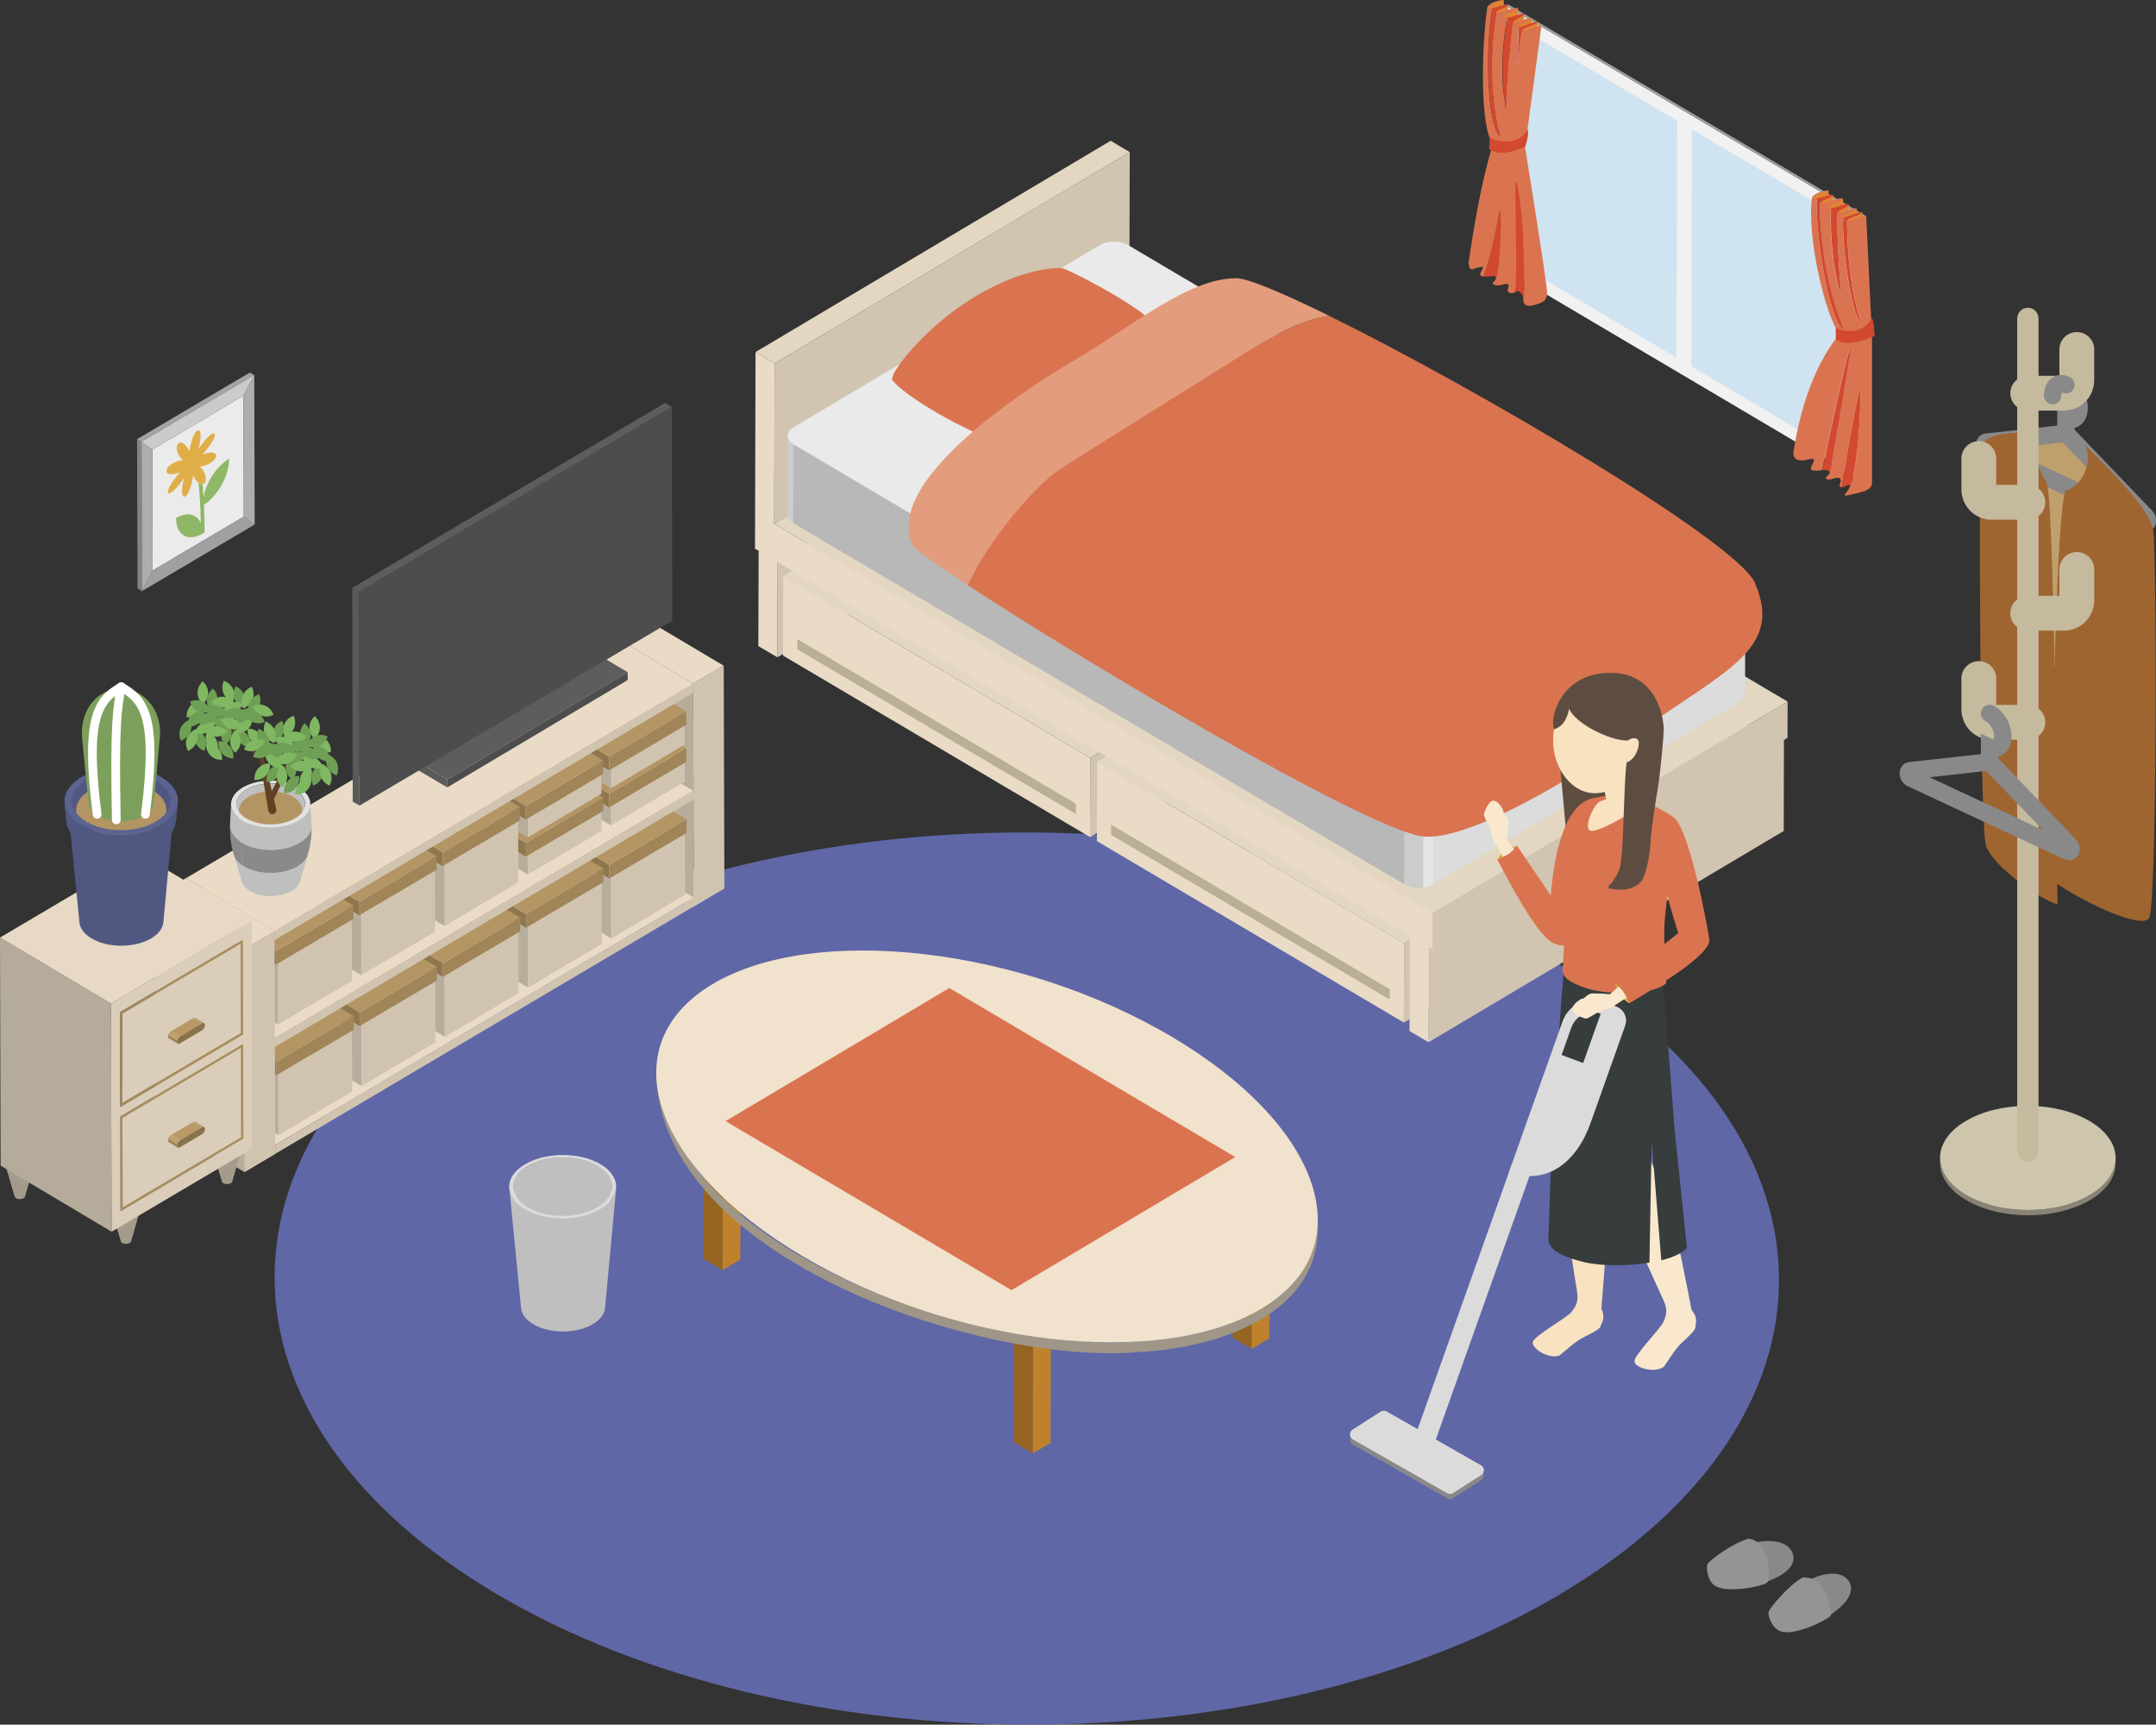 <?xml version="1.0" encoding="UTF-8"?>
<svg id="uuid-a7129d6e-e4ac-46f7-9b07-c010db9b3146" data-name="レイヤー 2" xmlns="http://www.w3.org/2000/svg" width="200.04" height="160" viewBox="0 0 200.04 160">
  <rect x="0" y="0" width="200.04" height="160" fill="#333333" stroke="none"/>
  <defs>
    <style>
      .uuid-a4eb1740-5d73-429e-92a4-ec65797bd6cf {
        fill: #d6ae3a;
      }

      .uuid-8eab5cee-11d4-47b9-b155-3b1161c76691 {
        fill: #f1f1f1;
      }

      .uuid-eb1b3672-ad82-40c2-bb82-d7b7e978202d, .uuid-9a7d311f-d9a3-4cf4-8d15-a74fcea147fd {
        stroke: #898989;
        stroke-width: 1.61px;
      }

      .uuid-eb1b3672-ad82-40c2-bb82-d7b7e978202d, .uuid-9a7d311f-d9a3-4cf4-8d15-a74fcea147fd, .uuid-2bece2c5-0b1f-4821-9961-877b4f65e2ef, .uuid-28737861-7f67-40bf-b5e2-74952ea24629 {
        fill: none;
        stroke-miterlimit: 10;
      }

      .uuid-eb1b3672-ad82-40c2-bb82-d7b7e978202d, .uuid-2bece2c5-0b1f-4821-9961-877b4f65e2ef, .uuid-28737861-7f67-40bf-b5e2-74952ea24629 {
        stroke-linecap: round;
      }

      .uuid-cce1d9ad-39b0-45fe-a7ad-554e578851c1 {
        fill: #7ca05b;
      }

      .uuid-3b1f6eaa-c6a8-4b6f-adfe-0a8cb89b6ebb {
        fill: #9f9688;
      }

      .uuid-90daaf89-df33-4139-96b3-0cd0ccd65ea6 {
        fill: #c5ba9e;
      }

      .uuid-3aa8056c-9de3-4155-8813-1021a78a8305 {
        fill: #e39c7c;
      }

      .uuid-488c1151-6259-4e1d-9012-7ae1a6ab83e8 {
        fill: #adadad;
      }

      .uuid-49c85c25-6f98-4be7-bf70-ad55273ea1bb {
        fill: #f0e2cc;
      }

      .uuid-ef806560-6c31-4781-b681-7ea98515090d {
        fill: #eaeaea;
      }

      .uuid-be7ff121-687b-4b84-9336-63becc912819 {
        fill: #dcdbdc;
      }

      .uuid-dda18063-f1c8-435d-a991-5dce81be1dbe {
        fill: #c0812d;
      }

      .uuid-8bde8e32-4cf8-4849-9fe2-73b1abcb8022 {
        fill: #f8e2c0;
      }

      .uuid-a15ed526-2e2a-4699-89df-66bdc3e2aafe {
        fill: #9e8357;
      }

      .uuid-44492297-93bf-4e00-82aa-7d2a42858b76 {
        fill: #ebebeb;
      }

      .uuid-324656b7-54c5-4630-a12c-1729c5dac4da {
        fill: #956420;
      }

      .uuid-6c1b1939-53ef-485a-b65e-7839153c729b {
        fill: #88734b;
      }

      .uuid-7b34e0d4-e7bf-4a1d-9b75-848dc7f2131f {
        fill: #b7ad9d;
      }

      .uuid-933db857-d838-48e6-94f5-d97357cc0de2 {
        fill: #505781;
      }

      .uuid-74578b59-dabb-437f-8ff0-98ccb435ee3b {
        fill: #8a8a8a;
      }

      .uuid-f9b0698e-8723-4778-8ffa-ee6d29000fb3 {
        fill: #e9dbc6;
      }

      .uuid-f1fb0bbe-699c-4553-a285-44b153d85e11 {
        fill: #e5e5e5;
      }

      .uuid-d170f522-3a18-4175-a003-84fcfa4706d3 {
        fill: #b39463;
      }

      .uuid-38e423c6-5c1b-475b-b1d4-ba6f0ed9e824 {
        fill: #ccc;
      }

      .uuid-130fdc79-ec60-4498-a48c-7be2e80eb553 {
        fill: #df8631;
      }

      .uuid-d4d2273d-aa22-4347-845f-0d71df60f11e {
        isolation: isolate;
      }

      .uuid-fb8b245d-28fa-408f-a30d-d8d192e6519f {
        fill: #a98c5e;
      }

      .uuid-df9ef605-b9f2-43c0-9d0b-ab486dbf2949 {
        fill: #d34830;
      }

      .uuid-a22a7174-7c0f-4de7-8360-e1b868547b35 {
        fill: #b99967;
      }

      .uuid-364b1c98-cb59-49e2-82e9-a21fdd079293 {
        fill: #5d5d5d;
      }

      .uuid-2bece2c5-0b1f-4821-9961-877b4f65e2ef {
        stroke: #c5ba9e;
        stroke-width: 3.23px;
      }

      .uuid-f8fb9762-9d16-4d89-9957-bd05a90f9f36 {
        fill: #bf9f6b;
      }

      .uuid-a414c786-5cae-4cbf-b24d-f511af3c5789 {
        fill: #5d4d41;
      }

      .uuid-2b320dfe-e196-44bf-b694-75a4c93c0048 {
        fill: #a0a0a0;
      }

      .uuid-3fcfeb0e-cdb6-4d99-87f1-d66aaebd59c9 {
        fill: #898989;
      }

      .uuid-39c9cbc0-fb52-41e6-aafb-89adfd8d7cd8 {
        fill: #dacdb9;
      }

      .uuid-0aeb1251-f4f0-40cd-bf7d-9bc3d29d13a2 {
        fill: #86949c;
      }

      .uuid-8a73a30e-ee89-4a64-98ea-659fee6d1d87 {
        fill: #5f67a7;
      }

      .uuid-839b2a65-2723-4492-9b58-05d6daaa993c {
        fill: #cdc6ad;
      }

      .uuid-431f40eb-984c-49f3-983b-270898cc090a {
        fill: #a3a3a3;
      }

      .uuid-a5aba105-f8f8-47c2-af48-0cb30f03a200 {
        fill: #959495;
      }

      .uuid-54caf4d9-a0d2-445b-9d8a-55e2a6bb0ff0 {
        fill: #b9af94;
      }

      .uuid-18db98b3-c4d7-42fa-b50f-9102c9128675 {
        fill: #373c3c;
      }

      .uuid-9f814ebd-fd6a-4124-8de0-ca481b38aea8 {
        fill: #8eb768;
      }

      .uuid-370ef23a-fe1d-447c-8405-c0fa9c818f95 {
        fill: #b8b8b8;
      }

      .uuid-45808d76-d1e9-47b8-9f5b-aba4378ba907 {
        fill: #848484;
      }

      .uuid-58f6e0f4-74a7-4028-a57c-2aa69a02af2f {
        fill: #d0e3f0;
      }

      .uuid-9a55a46b-b425-4066-ac5f-07692e6df805 {
        fill: #5a5a5a;
      }

      .uuid-68392391-fdf6-4301-b222-afc39103673f {
        fill: #d1c5b2;
      }

      .uuid-abb992ed-5945-4147-ad95-805419734ddf {
        fill: #b49564;
      }

      .uuid-5232c4c7-3e4e-4bf5-a727-38f2340c113d {
        fill: #818181;
      }

      .uuid-0e2dbe9e-476b-4d63-8412-1b569e3ddff2 {
        fill: #e2e2e2;
      }

      .uuid-43890dbe-82df-4211-b443-c74f8f0c9e36 {
        fill: #dbdbdb;
      }

      .uuid-a49ee9da-3738-4bdd-ae95-a28219b1e84e {
        fill: #6e9f55;
      }

      .uuid-28737861-7f67-40bf-b5e2-74952ea24629 {
        stroke: #fff;
        stroke-width: .81px;
      }

      .uuid-636fbc6a-2d31-44d7-9408-3ca3229485cb {
        fill: #da7450;
      }

      .uuid-3b9930c9-f494-4d2a-bbca-bd384119f72f {
        fill: #a08559;
      }

      .uuid-3db727fa-935c-441f-a380-3e544d05f613 {
        fill: #9e9e9e;
      }

      .uuid-54a6c1cb-875f-4512-9f28-002f949b6fea {
        fill: #cbcbcb;
      }

      .uuid-e632b332-9700-45ae-8086-cf2f2df21ff9 {
        fill: #e7d9c5;
      }

      .uuid-d4aaea3e-f2f6-4736-9996-9d29122dacb2 {
        fill: #888375;
      }

      .uuid-721e83f7-b338-483f-896d-e95d02ef85e0 {
        fill: #f9e8cd;
      }

      .uuid-ee6ed041-08f6-49c9-8121-e6751f508746 {
        fill: #dcdcdc;
      }

      .uuid-db9d33d6-87df-4475-b158-68ca08e38da5 {
        fill: #614023;
      }

      .uuid-5156c9db-75da-4983-a68e-d38c32b71414 {
        fill: #b5ab9b;
      }

      .uuid-5d5f1865-ddf6-478e-a7d4-2cbaf08f2659 {
        fill: #bfbfbf;
      }

      .uuid-f9b69fc0-5eff-4361-8dc4-9680a3674630 {
        fill: #a59b8d;
      }

      .uuid-d7519847-5207-48bc-9b5c-1984e42d59e1 {
        fill: #8e774e;
      }

      .uuid-45047898-d6e3-40c9-b3ed-7d4114377d9d {
        fill: #e4d7c2;
      }

      .uuid-57717000-2cd0-43da-857f-608f1f34ca3e {
        fill: #80b762;
      }

      .uuid-2a491755-7c0f-4587-b153-bae26510f58a {
        fill: #5b6390;
      }

      .uuid-a02333ec-c90c-4d94-853d-66492286b514 {
        fill: #d0c4b1;
      }

      .uuid-6afb77b5-c1cd-4f10-927e-ec8f93612d27 {
        fill: #4d4d4d;
      }

      .uuid-0a30999a-712d-4596-9959-95e3ae2d0567 {
        fill: #9f6531;
      }

      .uuid-74a2b3a6-a96c-4139-8308-6532790c90f7 {
        fill: #e0ae48;
      }
    </style>
  </defs>
  <g id="uuid-06949f36-b1ff-468b-a561-66e34dd7a42c" data-name="レイヤー 1">
    <g>
      <g class="uuid-d4d2273d-aa22-4347-845f-0d71df60f11e">
        <path class="uuid-8a73a30e-ee89-4a64-98ea-659fee6d1d87" d="M144.46,89.35c27.34,16.16,27.49,42.37.32,58.53-27.16,16.16-71.35,16.16-98.7,0-27.34-16.16-27.49-42.37-.32-58.53,27.17-16.16,71.36-16.16,98.7,0Z"/>
      </g>
      <g class="uuid-d4d2273d-aa22-4347-845f-0d71df60f11e">
        <polygon class="uuid-f9b0698e-8723-4778-8ffa-ee6d29000fb3" points="64.37 84.09 56.13 79.19 58.97 77.51 67.21 82.41 64.37 84.09"/>
        <polygon class="uuid-7b34e0d4-e7bf-4a1d-9b75-848dc7f2131f" points="64.37 84.09 56.13 79.19 56.13 78.36 64.37 83.26 64.37 84.09"/>
        <polygon class="uuid-7b34e0d4-e7bf-4a1d-9b75-848dc7f2131f" points="64.37 83.26 56.13 78.36 56.11 69.27 64.34 74.17 64.37 83.26"/>
        <polygon class="uuid-7b34e0d4-e7bf-4a1d-9b75-848dc7f2131f" points="64.34 74.17 56.11 69.27 56.1 68.45 64.34 73.35 64.34 74.17"/>
        <polygon class="uuid-f9b0698e-8723-4778-8ffa-ee6d29000fb3" points="25.54 106.22 17.3 101.32 56.13 78.36 64.37 83.26 25.54 106.22"/>
        <polygon class="uuid-f9b0698e-8723-4778-8ffa-ee6d29000fb3" points="56.7 81.41 48.46 76.51 55.31 72.46 63.55 77.36 56.7 81.41"/>
        <polygon class="uuid-7b34e0d4-e7bf-4a1d-9b75-848dc7f2131f" points="56.72 87.06 48.48 82.16 48.46 76.51 56.7 81.41 56.72 87.06"/>
        <polygon class="uuid-a02333ec-c90c-4d94-853d-66492286b514" points="63.55 77.36 63.56 83.01 56.72 87.06 56.7 81.41 63.55 77.36"/>
        <polygon class="uuid-d7519847-5207-48bc-9b5c-1984e42d59e1" points="56.54 81.5 48.31 76.6 48.3 75.34 56.54 80.24 56.54 81.5"/>
        <polygon class="uuid-3b9930c9-f494-4d2a-bbca-bd384119f72f" points="63.7 76.01 63.7 77.27 63.55 77.36 56.7 81.41 56.54 81.5 56.54 80.24 63.7 76.01"/>
        <polygon class="uuid-abb992ed-5945-4147-ad95-805419734ddf" points="56.54 80.24 48.3 75.34 55.46 71.11 63.7 76.01 56.54 80.24"/>
        <polygon class="uuid-7b34e0d4-e7bf-4a1d-9b75-848dc7f2131f" points="64.34 73.35 56.1 68.45 56.08 59.36 64.32 64.26 64.34 73.35"/>
        <polygon class="uuid-f9b0698e-8723-4778-8ffa-ee6d29000fb3" points="64.31 63.43 56.08 58.53 58.91 56.86 67.15 61.76 64.31 63.43"/>
        <polygon class="uuid-a02333ec-c90c-4d94-853d-66492286b514" points="67.15 61.76 67.21 82.41 64.37 84.09 64.37 83.26 64.34 74.17 64.34 73.35 64.32 64.26 64.31 63.43 67.15 61.76"/>
        <polygon class="uuid-7b34e0d4-e7bf-4a1d-9b75-848dc7f2131f" points="64.32 64.26 56.08 59.36 56.08 58.53 64.31 63.43 64.32 64.26"/>
        <polygon class="uuid-7b34e0d4-e7bf-4a1d-9b75-848dc7f2131f" points="48.99 91.62 40.76 86.72 40.74 81.07 48.98 85.97 48.99 91.62"/>
        <polygon class="uuid-f9b0698e-8723-4778-8ffa-ee6d29000fb3" points="48.98 85.97 40.74 81.07 47.59 77.03 55.83 81.93 48.98 85.97"/>
        <polygon class="uuid-d7519847-5207-48bc-9b5c-1984e42d59e1" points="48.82 86.07 40.59 81.16 40.58 79.9 48.82 84.8 48.82 86.07"/>
        <polygon class="uuid-abb992ed-5945-4147-ad95-805419734ddf" points="48.82 84.8 40.58 79.9 47.74 75.67 55.98 80.57 48.82 84.8"/>
        <polygon class="uuid-f9b0698e-8723-4778-8ffa-ee6d29000fb3" points="41.26 90.54 33.02 85.64 39.87 81.59 48.11 86.49 41.26 90.54"/>
        <polygon class="uuid-7b34e0d4-e7bf-4a1d-9b75-848dc7f2131f" points="41.27 96.18 33.04 91.28 33.02 85.64 41.26 90.54 41.27 96.18"/>
        <polygon class="uuid-abb992ed-5945-4147-ad95-805419734ddf" points="41.1 89.37 32.86 84.46 40.02 80.23 48.26 85.13 41.1 89.37"/>
        <polygon class="uuid-d7519847-5207-48bc-9b5c-1984e42d59e1" points="41.1 90.63 32.86 85.73 32.86 84.46 41.1 89.37 41.1 90.63"/>
        <polygon class="uuid-f9b0698e-8723-4778-8ffa-ee6d29000fb3" points="33.54 95.1 25.3 90.2 32.15 86.15 40.39 91.05 33.54 95.1"/>
        <polygon class="uuid-7b34e0d4-e7bf-4a1d-9b75-848dc7f2131f" points="33.55 100.75 25.32 95.85 25.3 90.2 33.54 95.1 33.55 100.75"/>
        <polygon class="uuid-abb992ed-5945-4147-ad95-805419734ddf" points="33.38 93.93 25.14 89.03 32.3 84.8 40.54 89.7 33.38 93.93"/>
        <polygon class="uuid-d7519847-5207-48bc-9b5c-1984e42d59e1" points="33.38 95.19 25.14 90.29 25.14 89.03 33.38 93.93 33.38 95.19"/>
        <polygon class="uuid-f9b0698e-8723-4778-8ffa-ee6d29000fb3" points="25.82 99.66 17.58 94.76 24.43 90.72 32.66 95.62 25.82 99.66"/>
        <polygon class="uuid-abb992ed-5945-4147-ad95-805419734ddf" points="25.66 98.49 17.42 93.59 24.58 89.36 32.82 94.26 25.66 98.49"/>
        <polygon class="uuid-f9b0698e-8723-4778-8ffa-ee6d29000fb3" points="25.51 96.3 17.27 91.4 56.1 68.45 64.34 73.35 25.51 96.3"/>
        <polygon class="uuid-a02333ec-c90c-4d94-853d-66492286b514" points="63.53 70.77 63.53 72.52 56.69 76.57 56.68 74.82 63.53 70.77"/>
        <polygon class="uuid-f9b0698e-8723-4778-8ffa-ee6d29000fb3" points="56.68 74.82 48.45 69.92 55.29 65.87 63.53 70.77 56.68 74.82"/>
        <polygon class="uuid-7b34e0d4-e7bf-4a1d-9b75-848dc7f2131f" points="56.69 76.57 48.45 71.67 48.45 69.92 56.68 74.82 56.69 76.57"/>
        <polygon class="uuid-d7519847-5207-48bc-9b5c-1984e42d59e1" points="56.53 74.91 48.29 70.01 48.28 68.75 56.52 73.65 56.53 74.91"/>
        <polygon class="uuid-abb992ed-5945-4147-ad95-805419734ddf" points="56.52 73.65 48.28 68.75 55.44 64.52 63.68 69.42 56.52 73.65"/>
        <polygon class="uuid-3b9930c9-f494-4d2a-bbca-bd384119f72f" points="63.68 69.42 63.69 70.68 63.53 70.77 56.68 74.82 56.53 74.91 56.52 73.65 63.68 69.42"/>
        <polygon class="uuid-a02333ec-c90c-4d94-853d-66492286b514" points="55.83 81.93 55.84 87.57 48.99 91.62 48.98 85.97 55.83 81.93"/>
        <polygon class="uuid-7b34e0d4-e7bf-4a1d-9b75-848dc7f2131f" points="56.68 73.13 48.44 68.22 48.44 66.48 56.67 71.38 56.68 73.13"/>
        <polygon class="uuid-a02333ec-c90c-4d94-853d-66492286b514" points="63.52 67.33 63.52 69.08 56.68 73.13 56.67 71.38 63.52 67.33"/>
        <polygon class="uuid-f9b0698e-8723-4778-8ffa-ee6d29000fb3" points="56.67 71.38 48.44 66.48 55.28 62.43 63.52 67.33 56.67 71.38"/>
        <polygon class="uuid-3b9930c9-f494-4d2a-bbca-bd384119f72f" points="55.98 80.57 55.98 81.83 55.83 81.93 48.98 85.97 48.82 86.07 48.82 84.8 55.98 80.57"/>
        <polygon class="uuid-abb992ed-5945-4147-ad95-805419734ddf" points="56.51 70.21 48.28 65.31 55.44 61.08 63.67 65.98 56.51 70.21"/>
        <polygon class="uuid-d7519847-5207-48bc-9b5c-1984e42d59e1" points="56.52 71.47 48.28 66.57 48.28 65.31 56.51 70.21 56.52 71.47"/>
        <polygon class="uuid-3b9930c9-f494-4d2a-bbca-bd384119f72f" points="63.67 65.98 63.68 67.24 63.52 67.33 56.67 71.38 56.52 71.47 56.51 70.21 63.67 65.98"/>
        <polygon class="uuid-7b34e0d4-e7bf-4a1d-9b75-848dc7f2131f" points="48.97 81.13 40.73 76.23 40.72 74.48 48.96 79.38 48.97 81.13"/>
        <polygon class="uuid-f9b0698e-8723-4778-8ffa-ee6d29000fb3" points="48.96 79.38 40.72 74.48 47.57 70.43 55.81 75.33 48.96 79.38"/>
        <polygon class="uuid-a02333ec-c90c-4d94-853d-66492286b514" points="55.81 75.33 55.81 77.08 48.97 81.13 48.96 79.38 55.81 75.33"/>
        <polygon class="uuid-d7519847-5207-48bc-9b5c-1984e42d59e1" points="48.8 79.47 40.57 74.57 40.56 73.31 48.8 78.21 48.8 79.47"/>
        <polygon class="uuid-3b9930c9-f494-4d2a-bbca-bd384119f72f" points="55.96 73.98 55.97 75.24 55.81 75.33 48.96 79.38 48.8 79.47 48.8 78.21 55.96 73.98"/>
        <polygon class="uuid-abb992ed-5945-4147-ad95-805419734ddf" points="48.8 78.21 40.56 73.31 47.73 69.08 55.96 73.98 48.8 78.21"/>
        <polygon class="uuid-a02333ec-c90c-4d94-853d-66492286b514" points="48.11 86.49 48.12 92.14 41.27 96.18 41.26 90.54 48.11 86.49"/>
        <polygon class="uuid-a02333ec-c90c-4d94-853d-66492286b514" points="55.8 71.9 55.8 73.64 48.96 77.69 48.95 75.94 55.8 71.9"/>
        <polygon class="uuid-7b34e0d4-e7bf-4a1d-9b75-848dc7f2131f" points="48.96 77.69 40.72 72.79 40.71 71.04 48.95 75.94 48.96 77.69"/>
        <polygon class="uuid-f9b0698e-8723-4778-8ffa-ee6d29000fb3" points="48.95 75.94 40.71 71.04 47.56 66.99 55.8 71.9 48.95 75.94"/>
        <polygon class="uuid-3b9930c9-f494-4d2a-bbca-bd384119f72f" points="48.26 85.13 48.26 86.4 48.11 86.49 41.26 90.54 41.1 90.63 41.1 89.37 48.26 85.13"/>
        <polygon class="uuid-d7519847-5207-48bc-9b5c-1984e42d59e1" points="48.79 76.03 40.56 71.13 40.55 69.87 48.79 74.77 48.79 76.03"/>
        <polygon class="uuid-3b9930c9-f494-4d2a-bbca-bd384119f72f" points="55.95 70.54 55.96 71.8 55.8 71.9 48.95 75.94 48.79 76.03 48.79 74.77 55.95 70.54"/>
        <polygon class="uuid-abb992ed-5945-4147-ad95-805419734ddf" points="48.79 74.77 40.55 69.87 47.72 65.64 55.95 70.54 48.79 74.77"/>
        <polygon class="uuid-a02333ec-c90c-4d94-853d-66492286b514" points="40.39 91.05 40.4 96.7 33.55 100.75 33.54 95.1 40.39 91.05"/>
        <polygon class="uuid-a02333ec-c90c-4d94-853d-66492286b514" points="48.08 76.21 48.09 81.86 41.25 85.91 41.23 80.26 48.08 76.21"/>
        <polygon class="uuid-f9b0698e-8723-4778-8ffa-ee6d29000fb3" points="41.23 80.26 32.99 75.36 39.84 71.31 48.08 76.21 41.23 80.26"/>
        <polygon class="uuid-7b34e0d4-e7bf-4a1d-9b75-848dc7f2131f" points="41.25 85.91 33.01 81.01 32.99 75.36 41.23 80.26 41.25 85.91"/>
        <polygon class="uuid-3b9930c9-f494-4d2a-bbca-bd384119f72f" points="40.54 89.7 40.54 90.96 40.39 91.05 33.54 95.1 33.38 95.19 33.38 93.93 40.54 89.7"/>
        <polygon class="uuid-abb992ed-5945-4147-ad95-805419734ddf" points="41.07 79.09 32.83 74.19 39.99 69.96 48.23 74.86 41.07 79.09"/>
        <polygon class="uuid-3b9930c9-f494-4d2a-bbca-bd384119f72f" points="48.23 74.86 48.23 76.12 48.08 76.21 41.23 80.26 41.07 80.35 41.07 79.09 48.23 74.86"/>
        <polygon class="uuid-d7519847-5207-48bc-9b5c-1984e42d59e1" points="41.07 80.35 32.84 75.45 32.83 74.19 41.07 79.09 41.07 80.35"/>
        <polygon class="uuid-7b34e0d4-e7bf-4a1d-9b75-848dc7f2131f" points="25.54 107.04 17.3 102.14 17.3 101.32 25.54 106.22 25.54 107.04"/>
        <polygon class="uuid-f9b0698e-8723-4778-8ffa-ee6d29000fb3" points="22.7 108.72 14.46 103.82 17.3 102.14 25.54 107.04 22.7 108.72"/>
        <polygon class="uuid-7b34e0d4-e7bf-4a1d-9b75-848dc7f2131f" points="22.7 108.72 14.46 103.82 14.46 102.99 22.7 107.89 22.7 108.72"/>
        <polygon class="uuid-a02333ec-c90c-4d94-853d-66492286b514" points="64.37 83.26 64.37 84.09 67.21 82.41 22.7 108.72 22.7 107.89 22.7 108.72 25.54 107.04 25.54 106.22 64.37 83.26"/>
        <polygon class="uuid-7b34e0d4-e7bf-4a1d-9b75-848dc7f2131f" points="22.7 108.72 14.46 103.82 14.46 102.99 22.7 107.89 22.7 108.72"/>
        <polygon class="uuid-a02333ec-c90c-4d94-853d-66492286b514" points="32.66 95.62 32.68 101.26 25.83 105.31 25.82 99.66 32.66 95.62"/>
        <polygon class="uuid-7b34e0d4-e7bf-4a1d-9b75-848dc7f2131f" points="25.83 105.31 17.6 100.41 17.58 94.76 25.82 99.66 25.83 105.31"/>
        <polygon class="uuid-a02333ec-c90c-4d94-853d-66492286b514" points="40.36 80.78 40.37 86.43 33.53 90.47 33.51 84.82 40.36 80.78"/>
        <polygon class="uuid-f9b0698e-8723-4778-8ffa-ee6d29000fb3" points="33.51 84.82 25.27 79.92 32.12 75.88 40.36 80.78 33.51 84.82"/>
        <polygon class="uuid-7b34e0d4-e7bf-4a1d-9b75-848dc7f2131f" points="33.53 90.47 25.29 85.57 25.27 79.92 33.51 84.82 33.53 90.47"/>
        <polygon class="uuid-d7519847-5207-48bc-9b5c-1984e42d59e1" points="25.66 99.76 17.42 94.85 17.42 93.59 25.66 98.49 25.66 99.76"/>
        <polygon class="uuid-3b9930c9-f494-4d2a-bbca-bd384119f72f" points="32.82 94.26 32.82 95.52 32.66 95.62 25.82 99.66 25.66 99.76 25.66 98.49 32.82 94.26"/>
        <polygon class="uuid-d7519847-5207-48bc-9b5c-1984e42d59e1" points="33.35 84.92 25.11 80.02 25.11 78.76 33.35 83.66 33.35 84.92"/>
        <polygon class="uuid-abb992ed-5945-4147-ad95-805419734ddf" points="33.35 83.66 25.11 78.76 32.27 74.52 40.51 79.42 33.35 83.66"/>
        <polygon class="uuid-3b9930c9-f494-4d2a-bbca-bd384119f72f" points="40.51 79.42 40.51 80.69 40.36 80.78 33.51 84.82 33.35 84.92 33.35 83.66 40.51 79.42"/>
        <polygon class="uuid-7b34e0d4-e7bf-4a1d-9b75-848dc7f2131f" points="25.51 97.12 17.27 92.22 17.27 91.4 25.51 96.3 25.51 97.12"/>
        <polygon class="uuid-a02333ec-c90c-4d94-853d-66492286b514" points="64.34 73.35 64.34 74.17 25.51 97.12 25.51 96.3 64.34 73.35"/>
        <polygon class="uuid-a02333ec-c90c-4d94-853d-66492286b514" points="32.64 85.34 32.65 90.99 25.8 95.04 25.79 89.39 32.64 85.34"/>
        <polygon class="uuid-f9b0698e-8723-4778-8ffa-ee6d29000fb3" points="25.79 89.39 17.55 84.49 24.4 80.44 32.64 85.34 25.79 89.39"/>
        <polygon class="uuid-7b34e0d4-e7bf-4a1d-9b75-848dc7f2131f" points="25.8 95.04 17.57 90.14 17.55 84.49 25.79 89.39 25.8 95.04"/>
        <polygon class="uuid-3b9930c9-f494-4d2a-bbca-bd384119f72f" points="32.79 83.99 32.79 85.25 32.64 85.34 25.79 89.39 25.63 89.48 25.63 88.22 32.79 83.99"/>
        <polygon class="uuid-abb992ed-5945-4147-ad95-805419734ddf" points="25.63 88.22 17.39 83.32 24.55 79.09 32.79 83.99 25.63 88.22"/>
        <polygon class="uuid-d7519847-5207-48bc-9b5c-1984e42d59e1" points="25.63 89.48 17.4 84.58 17.39 83.32 25.63 88.22 25.63 89.48"/>
        <polygon class="uuid-a02333ec-c90c-4d94-853d-66492286b514" points="64.31 63.43 64.32 64.26 25.48 87.21 25.48 86.38 64.31 63.43"/>
        <polygon class="uuid-f9b0698e-8723-4778-8ffa-ee6d29000fb3" points="25.48 86.38 17.24 81.48 56.08 58.53 64.31 63.43 25.48 86.38"/>
        <polygon class="uuid-7b34e0d4-e7bf-4a1d-9b75-848dc7f2131f" points="25.48 87.21 17.25 82.31 17.24 81.48 25.48 86.38 25.48 87.21"/>
        <polygon class="uuid-a02333ec-c90c-4d94-853d-66492286b514" points="25.48 86.38 25.48 87.21 25.51 96.3 25.51 97.12 25.54 106.22 25.54 107.04 22.7 108.72 22.7 107.89 22.64 88.06 25.48 86.38"/>
        <polygon class="uuid-7b34e0d4-e7bf-4a1d-9b75-848dc7f2131f" points="22.7 107.89 14.46 102.99 14.41 83.16 22.64 88.06 22.7 107.89"/>
        <polygon class="uuid-f9b0698e-8723-4778-8ffa-ee6d29000fb3" points="22.64 88.06 14.41 83.16 17.24 81.48 25.48 86.38 22.64 88.06"/>
      </g>
      <g class="uuid-d4d2273d-aa22-4347-845f-0d71df60f11e">
        <polygon class="uuid-364b1c98-cb59-49e2-82e9-a21fdd079293" points="58.24 62.36 41.5 72.32 36.82 69.55 53.56 59.59 58.24 62.36"/>
        <polygon class="uuid-6afb77b5-c1cd-4f10-927e-ec8f93612d27" points="58.24 62.36 58.24 63.09 41.5 73.05 41.5 72.32 58.24 62.36"/>
        <polygon class="uuid-9a55a46b-b425-4066-ac5f-07692e6df805" points="41.5 72.32 41.5 73.05 36.81 70.28 36.82 69.55 41.5 72.32"/>
      </g>
      <g class="uuid-d4d2273d-aa22-4347-845f-0d71df60f11e">
        <polygon class="uuid-6afb77b5-c1cd-4f10-927e-ec8f93612d27" points="62.33 37.75 62.38 57.58 33.35 74.74 33.3 54.91 62.33 37.75"/>
        <polygon class="uuid-9a55a46b-b425-4066-ac5f-07692e6df805" points="33.35 74.74 32.73 74.37 32.68 54.54 33.3 54.91 33.35 74.74"/>
        <polygon class="uuid-364b1c98-cb59-49e2-82e9-a21fdd079293" points="33.3 54.91 32.68 54.54 61.71 37.38 62.33 37.75 33.3 54.91"/>
      </g>
      <g class="uuid-d4d2273d-aa22-4347-845f-0d71df60f11e">
        <path class="uuid-5d5f1865-ddf6-478e-a7d4-2cbaf08f2659" d="M55.51,108.21c-1.75-1.08-4.64-1.11-6.46-.07-1.01.58-1.48,1.36-1.4,2.13l1.16,10.65c-.06-.58.29-1.17,1.05-1.6,1.37-.78,3.54-.76,4.85.05.69.43,1.01.98.95,1.53l1.1-10.66c.08-.73-.34-1.47-1.26-2.04Z"/>
        <path class="uuid-5d5f1865-ddf6-478e-a7d4-2cbaf08f2659" d="M55.65,112.21c-1.98,1.13-5.12,1.1-7.02-.07-.85-.52-1.31-1.19-1.37-1.86l1.09,11.08c.05.53.41,1.05,1.08,1.46,1.49.92,3.96.94,5.52.06.74-.42,1.14-.98,1.19-1.54l1.03-11.09c-.07.72-.58,1.43-1.52,1.96Z"/>
        <path class="uuid-43890dbe-82df-4211-b443-c74f8f0c9e36" d="M55.79,108.05c-1.9-1.17-5.04-1.2-7.02-.07-1.98,1.13-2.04,2.99-.15,4.16,1.9,1.17,5.04,1.2,7.02.07,1.98-1.13,2.04-2.99.15-4.16ZM55.37,112.04c-1.82,1.04-4.71,1.01-6.46-.07-1.75-1.08-1.69-2.79.13-3.83,1.82-1.04,4.71-1.01,6.46.07,1.75,1.08,1.69,2.79-.13,3.83Z"/>
      </g>
      <g>
        <g class="uuid-d4d2273d-aa22-4347-845f-0d71df60f11e">
          <polygon class="uuid-68392391-fdf6-4301-b222-afc39103673f" points="72.15 52.15 105.1 32.55 105.08 41.38 72.13 60.98 72.15 52.15"/>
          <polygon class="uuid-45047898-d6e3-40c9-b3ed-7d4114377d9d" points="70.1 32.66 103.05 13.06 104.82 14.11 71.87 33.71 70.1 32.66"/>
          <polygon class="uuid-68392391-fdf6-4301-b222-afc39103673f" points="71.87 33.71 104.82 14.11 104.78 28.99 71.83 48.59 71.87 33.71"/>
          <polygon class="uuid-68392391-fdf6-4301-b222-afc39103673f" points="103.09 76.5 136.04 56.9 136.04 57.85 103.09 77.45 103.09 76.5"/>
          <polygon class="uuid-45047898-d6e3-40c9-b3ed-7d4114377d9d" points="72.67 53.47 105.62 33.87 134.11 50.71 101.16 70.31 72.67 53.47"/>
          <polygon class="uuid-68392391-fdf6-4301-b222-afc39103673f" points="101.16 70.31 134.11 50.71 134.09 58.06 101.14 77.66 101.16 70.31"/>
          <path class="uuid-f9b0698e-8723-4778-8ffa-ee6d29000fb3" d="M101.79,70.68l28.49,16.84-.02,7.35-28.49-16.84.02-7.35Z"/>
          <polygon class="uuid-54caf4d9-a0d2-445b-9d8a-55e2a6bb0ff0" points="103.09 76.5 103.09 77.45 128.94 92.73 128.95 91.78 103.09 76.5"/>
          <polygon class="uuid-45047898-d6e3-40c9-b3ed-7d4114377d9d" points="101.79 70.68 134.74 51.08 163.23 67.91 130.28 87.52 101.79 70.68"/>
          <polygon class="uuid-68392391-fdf6-4301-b222-afc39103673f" points="130.28 87.52 163.23 67.91 163.21 75.26 130.26 94.87 130.28 87.52"/>
          <polygon class="uuid-68392391-fdf6-4301-b222-afc39103673f" points="132.57 87.86 165.52 68.26 165.5 77.09 132.55 96.69 132.57 87.86"/>
          <polygon class="uuid-45047898-d6e3-40c9-b3ed-7d4114377d9d" points="71.83 48.59 104.78 28.99 165.86 65.09 132.91 84.7 71.83 48.59"/>
          <polygon class="uuid-68392391-fdf6-4301-b222-afc39103673f" points="132.91 84.7 165.86 65.09 165.85 68.45 132.91 88.06 132.91 84.7"/>
          <polygon class="uuid-f9b0698e-8723-4778-8ffa-ee6d29000fb3" points="71.83 48.59 71.87 33.71 70.1 32.66 70.05 50.91 70.39 51.1 70.36 59.94 72.13 60.98 72.15 52.15 130.8 86.81 130.78 95.65 132.55 96.69 132.57 87.86 132.91 88.06 132.91 84.7 71.83 48.59"/>
        </g>
        <g class="uuid-d4d2273d-aa22-4347-845f-0d71df60f11e">
          <path class="uuid-38e423c6-5c1b-475b-b1d4-ba6f0ed9e824" d="M73.08,40.43l-.02,7.31c0,.29.18.58.56.8l.02-7.31c-.37-.22-.56-.51-.56-.8Z"/>
          <path class="uuid-ee6ed041-08f6-49c9-8121-e6751f508746" d="M161.73,57.56s-.08.09-.13.13c-.01,0-.02.02-.03.03-.05.04-.11.08-.17.12l-28.39,16.89-.02,7.31,28.39-16.89c.06-.04.12-.08.17-.12.01,0,.02-.02.03-.03.05-.04.09-.09.13-.13,0,0,0,0,0,0h0c.13-.16.2-.33.2-.5l.02-7.31c0,.17-.07.35-.21.51Z"/>
          <polygon class="uuid-370ef23a-fe1d-447c-8405-c0fa9c818f95" points="130.33 74.73 130.31 82.05 73.61 48.54 73.63 41.22 130.33 74.73"/>
          <path class="uuid-ef806560-6c31-4781-b681-7ea98515090d" d="M161.38,56.26l-56.69-33.51c-.74-.44-1.93-.44-2.67,0l-28.39,16.89c-.73.44-.73,1.15,0,1.58l56.69,33.51c.74.44,1.94.44,2.67,0l28.39-16.89c.74-.44.73-1.15,0-1.58Z"/>
          <g class="uuid-d4d2273d-aa22-4347-845f-0d71df60f11e">
            <g class="uuid-d4d2273d-aa22-4347-845f-0d71df60f11e">
              <path class="uuid-f1fb0bbe-699c-4553-a285-44b153d85e11" d="M132.06,75.03l-.02,7.31c.34-.04.67-.14.94-.3l.02-7.31c-.27.16-.59.26-.94.3Z"/>
              <path class="uuid-38e423c6-5c1b-475b-b1d4-ba6f0ed9e824" d="M130.33,74.73l-.02,7.31c.47.28,1.13.38,1.73.3l.02-7.31c-.6.08-1.26-.02-1.73-.3Z"/>
            </g>
          </g>
        </g>
        <path class="uuid-636fbc6a-2d31-44d7-9408-3ca3229485cb" d="M82.76,35.21c-.05-.91,3.42-5.18,7.83-7.77,4.41-2.59,7.45-2.64,8.02-2.54.56.1,6.42,3.12,8.06,4.75-2.25,3.02-2.58,3.55-5.81,5.9-3.23,2.35-7.55,5.33-8.44,5.33-2.58-.77-8.39-3.98-9.66-5.66Z"/>
        <g>
          <path class="uuid-3aa8056c-9de3-4155-8813-1021a78a8305" d="M98.2,43.62c2.18-1.46,14.45-9.11,16.79-10.56,1.92-1.2,5.25-3.32,8.34-3.76-4.33-2.13-7.57-3.49-8.63-3.49-4.47,0-9.74,4.53-15.09,7.66-4.97,2.9-16.39,10.59-15.21,16.12,0,.5.16.92.5,1.24.59.56,2.37,1.8,4.92,3.47,2.02-4.54,6.56-9.45,8.39-10.68Z"/>
          <path class="uuid-636fbc6a-2d31-44d7-9408-3ca3229485cb" d="M162.85,54.11c-1.66-3.85-25.95-18.13-39.53-24.81-3.08.44-6.42,2.56-8.34,3.76-2.33,1.46-14.61,9.1-16.79,10.56-1.83,1.22-6.37,6.14-8.39,10.68,11.02,7.21,36.39,22.27,42.03,23.27,3.51.62,12.27-4.02,20.17-9.64,8.08-5.75,13.48-7.7,10.84-13.81Z"/>
        </g>
        <path class="uuid-f9b0698e-8723-4778-8ffa-ee6d29000fb3" d="M72.67,53.47l28.49,16.84-.02,7.35-28.49-16.84.02-7.35Z"/>
        <polygon class="uuid-54caf4d9-a0d2-445b-9d8a-55e2a6bb0ff0" points="73.98 59.29 73.98 60.24 99.83 75.52 99.83 74.57 73.98 59.29"/>
      </g>
      <g>
        <g class="uuid-d4d2273d-aa22-4347-845f-0d71df60f11e">
          <g class="uuid-d4d2273d-aa22-4347-845f-0d71df60f11e">
            <path class="uuid-5d5f1865-ddf6-478e-a7d4-2cbaf08f2659" d="M22.61,80.37c-.49-.3-.8-.68-.92-1.06l.76,2.5c.09.3.33.59.72.83l-.56-2.27Z"/>
          </g>
          <g class="uuid-d4d2273d-aa22-4347-845f-0d71df60f11e">
            <path class="uuid-5d5f1865-ddf6-478e-a7d4-2cbaf08f2659" d="M27.54,80.42c-1.39.79-3.6.77-4.93-.05l.56,2.27c1.04.64,2.77.66,3.86.04.44-.25.7-.56.8-.89l.74-2.51c-.12.42-.46.82-1.02,1.14Z"/>
          </g>
          <g class="uuid-d4d2273d-aa22-4347-845f-0d71df60f11e">
            <path class="uuid-5d5f1865-ddf6-478e-a7d4-2cbaf08f2659" d="M27.42,73.28c-1.22-.75-3.24-.77-4.52-.05-.71.41-1.04.96-.97,1.51l.81,6.59c-.05-.41.2-.83.73-1.13.96-.55,2.48-.53,3.39.04.49.3.71.7.66,1.08l.77-6.59c.06-.51-.23-1.04-.88-1.44Z"/>
          </g>
          <g class="uuid-d4d2273d-aa22-4347-845f-0d71df60f11e">
            <path class="uuid-74578b59-dabb-437f-8ff0-98ccb435ee3b" d="M22.39,78.16c-.72-.45-1.07-1.02-1.05-1.59-.03.97.08,1.79.35,2.73.12.39.42.76.92,1.07-.16-.67-.24-1.41-.22-2.2Z"/>
          </g>
          <path class="uuid-d170f522-3a18-4175-a003-84fcfa4706d3" d="M27.23,73.95c-1.12-.69-2.98-.71-4.15-.04-1.17.67-1.21,1.77-.09,2.46,1.12.69,2.98.71,4.15.04,1.17-.67,1.21-1.77.09-2.46Z"/>
          <g class="uuid-d4d2273d-aa22-4347-845f-0d71df60f11e">
            <path class="uuid-74578b59-dabb-437f-8ff0-98ccb435ee3b" d="M27.74,78.22c-1.51.86-3.9.84-5.35-.06-.02.79.06,1.53.22,2.2,1.33.82,3.54.84,4.93.05.56-.32.9-.72,1.02-1.14.27-.94.37-1.75.34-2.73.02.61-.37,1.22-1.16,1.67Z"/>
          </g>
          <g class="uuid-d4d2273d-aa22-4347-845f-0d71df60f11e">
            <path class="uuid-5d5f1865-ddf6-478e-a7d4-2cbaf08f2659" d="M28.79,74.51c.03.6-.35,1.2-1.13,1.65-1.47.84-3.79.81-5.2-.05-.71-.44-1.05-1.01-1.02-1.57l-.1,2.01c-.03.58.32,1.16,1.05,1.61,1.45.89,3.84.92,5.35.06.81-.46,1.19-1.08,1.16-1.69l-.11-2.01Z"/>
          </g>
          <path class="uuid-0e2dbe9e-476b-4d63-8412-1b569e3ddff2" d="M27.77,73.08c-1.41-.87-3.74-.89-5.2-.05-1.47.84-1.51,2.22-.11,3.08,1.41.87,3.74.89,5.2.05,1.47-.84,1.51-2.22.11-3.08ZM27.33,75.95c-1.27.73-3.3.71-4.52-.05-1.22-.75-1.18-1.95.09-2.68,1.27-.73,3.3-.71,4.52.05,1.22.75,1.18,1.95-.09,2.68Z"/>
        </g>
        <path class="uuid-db9d33d6-87df-4475-b158-68ca08e38da5" d="M24.9,75.22l-.82-4.87.06.1-2.59-2.54c-.08-.08-.08-.2,0-.28.07-.08.2-.08.27,0l2.59,2.54.04.04.02.06,1.16,4.79c.05.2-.07.41-.27.46-.2.05-.4-.07-.45-.28,0,0,0-.02,0-.03Z"/>
        <path class="uuid-db9d33d6-87df-4475-b158-68ca08e38da5" d="M27.44,69.94l-2.11,4.38c-.06.13-.22.19-.35.12-.13-.07-.18-.23-.12-.36,0,0,0,0,0,0l2.23-4.31c.05-.1.17-.13.26-.08.09.05.13.17.08.26Z"/>
        <g>
          <path class="uuid-57717000-2cd0-43da-857f-608f1f34ca3e" d="M24.42,69.14h0l-.02-.28c-.06-.76-.71-1.31-1.45-1.25h0l.02.28c.06.76.71,1.31,1.45,1.25Z"/>
          <path class="uuid-a49ee9da-3738-4bdd-ae95-a28219b1e84e" d="M23.27,69.33h0v-.28c0-.76-.6-1.37-1.34-1.37h0v.28c0,.76.6,1.37,1.34,1.37Z"/>
          <path class="uuid-57717000-2cd0-43da-857f-608f1f34ca3e" d="M21.93,68.03h0l.27-.02c.74-.07,1.28-.73,1.22-1.49h0l-.27.02c-.74.07-1.28.73-1.22,1.49Z"/>
          <path class="uuid-a49ee9da-3738-4bdd-ae95-a28219b1e84e" d="M21.79,67.07h.27c.74,0,1.34-.61,1.34-1.37h-.27c-.74,0-1.34.61-1.34,1.37Z"/>
          <path class="uuid-57717000-2cd0-43da-857f-608f1f34ca3e" d="M21.84,69.84h0l.18-.21c.48-.58.4-1.45-.17-1.93h0l-.18.21c-.48.58-.4,1.45.17,1.93Z"/>
          <path class="uuid-a49ee9da-3738-4bdd-ae95-a28219b1e84e" d="M20.91,69.14h0l.19-.2c.52-.54.52-1.41,0-1.94h0l-.19.2c-.52.54-.52,1.41,0,1.94Z"/>
          <path class="uuid-57717000-2cd0-43da-857f-608f1f34ca3e" d="M19.02,67.84h0l.21.18c.57.49,1.41.41,1.89-.17h0l-.21-.18c-.57-.49-1.41-.41-1.89.17Z"/>
          <path class="uuid-a49ee9da-3738-4bdd-ae95-a28219b1e84e" d="M19.56,66.89h0l.19.2c.52.54,1.37.54,1.9,0h0l-.19-.2c-.52-.54-1.37-.54-1.9,0Z"/>
          <path class="uuid-57717000-2cd0-43da-857f-608f1f34ca3e" d="M20.75,63.17h0l-.07.27c-.19.73.23,1.48.95,1.68h0l.07-.27c.19-.73-.23-1.48-.95-1.68Z"/>
          <path class="uuid-a49ee9da-3738-4bdd-ae95-a28219b1e84e" d="M21.84,63.66h0l-.09.26c-.25.71.11,1.5.8,1.76h0l.09-.26c.25-.71-.11-1.5-.8-1.76Z"/>
          <path class="uuid-57717000-2cd0-43da-857f-608f1f34ca3e" d="M22.49,65.25h0l-.26-.07c-.72-.2-1.45.24-1.64.97h0l.26.07c.72.2,1.45-.24,1.64-.97Z"/>
          <path class="uuid-a49ee9da-3738-4bdd-ae95-a28219b1e84e" d="M22.58,65.86h0l-.26-.1c-.7-.26-1.47.11-1.72.82h0l.26.1c.7.26,1.47-.11,1.72-.82Z"/>
          <path class="uuid-57717000-2cd0-43da-857f-608f1f34ca3e" d="M23.35,63.7h0l-.24.14c-.64.38-.86,1.22-.49,1.87h0l.24-.14c.64-.38.86-1.22.49-1.87Z"/>
          <path class="uuid-a49ee9da-3738-4bdd-ae95-a28219b1e84e" d="M24.04,64.39h0l-.25.12c-.67.32-.96,1.14-.65,1.82h0l.25-.12c.67-.32.96-1.14.65-1.82Z"/>
          <path class="uuid-57717000-2cd0-43da-857f-608f1f34ca3e" d="M25.39,66.29h0l-.14-.24c-.37-.66-1.19-.88-1.83-.5h0l.14.24c.37.66,1.19.88,1.83.5Z"/>
          <path class="uuid-a49ee9da-3738-4bdd-ae95-a28219b1e84e" d="M24.56,66.97h0l-.12-.25c-.31-.69-1.11-.98-1.78-.66h0l.12.25c.31.69,1.11.98,1.78.66Z"/>
          <path class="uuid-57717000-2cd0-43da-857f-608f1f34ca3e" d="M19.11,69h0l.03.28c.09.75.76,1.29,1.49,1.19h0l-.03-.28c-.09-.75-.76-1.29-1.49-1.19Z"/>
          <path class="uuid-a49ee9da-3738-4bdd-ae95-a28219b1e84e" d="M20.26,68.76h0v.28c.04.76.66,1.35,1.4,1.32h0v-.28c-.04-.76-.66-1.35-1.4-1.32Z"/>
          <path class="uuid-57717000-2cd0-43da-857f-608f1f34ca3e" d="M18.77,65.01h0l-.27.03c-.73.09-1.26.78-1.17,1.53h0l.27-.03c.73-.09,1.26-.78,1.17-1.53Z"/>
          <path class="uuid-a49ee9da-3738-4bdd-ae95-a28219b1e84e" d="M18.94,65.97h-.27c-.74.04-1.32.67-1.29,1.43h.27c.74-.04,1.32-.67,1.29-1.43Z"/>
          <path class="uuid-57717000-2cd0-43da-857f-608f1f34ca3e" d="M18.79,63.2h0l-.17.22c-.46.6-.35,1.46.23,1.93h0l.17-.22c.46-.6.35-1.46-.23-1.93Z"/>
          <path class="uuid-a49ee9da-3738-4bdd-ae95-a28219b1e84e" d="M19.75,63.87h0l-.19.2c-.5.55-.48,1.42.07,1.94h0l.19-.2c.5-.55.48-1.42-.07-1.94Z"/>
          <path class="uuid-57717000-2cd0-43da-857f-608f1f34ca3e" d="M21.69,65.1h0l-.22-.17c-.58-.47-1.43-.36-1.88.24h0l.22.17c.58.47,1.43.36,1.88-.24Z"/>
          <path class="uuid-a49ee9da-3738-4bdd-ae95-a28219b1e84e" d="M21.18,66.07h0l-.2-.19c-.54-.52-1.39-.49-1.89.07h0l.2.19c.54.52,1.39.49,1.89-.07Z"/>
          <path class="uuid-57717000-2cd0-43da-857f-608f1f34ca3e" d="M20.12,69.83h0l.06-.27c.17-.74-.28-1.48-1.01-1.65h0l-.06.27c-.17.74.28,1.48,1.01,1.65Z"/>
          <path class="uuid-a49ee9da-3738-4bdd-ae95-a28219b1e84e" d="M18.97,69.66h0l.08-.27c.23-.72-.16-1.5-.86-1.73h0l-.08.27c-.23.72.16,1.5.86,1.73Z"/>
          <path class="uuid-57717000-2cd0-43da-857f-608f1f34ca3e" d="M18.08,67.99h0l.27.06c.72.17,1.44-.29,1.61-1.03h0l-.27-.06c-.72-.17-1.44.29-1.61,1.03Z"/>
          <path class="uuid-a49ee9da-3738-4bdd-ae95-a28219b1e84e" d="M18.25,67.04h0l.26.09c.7.23,1.46-.16,1.69-.88h0l-.26-.09c-.7-.23-1.46.16-1.69.88Z"/>
          <path class="uuid-57717000-2cd0-43da-857f-608f1f34ca3e" d="M17.46,69.68h0l.23-.15c.63-.4.82-1.25.43-1.89h0l-.23.15c-.63.4-.82,1.25-.43,1.89Z"/>
          <path class="uuid-a49ee9da-3738-4bdd-ae95-a28219b1e84e" d="M16.79,68.73h0l.24-.13c.66-.34.92-1.17.59-1.85h0l-.24.13c-.66.34-.92,1.17-.59,1.85Z"/>
          <path class="uuid-57717000-2cd0-43da-857f-608f1f34ca3e" d="M20.47,66.78h0l.14.24c.39.64,1.22.84,1.85.44h0l-.14-.24c-.39-.64-1.22-.84-1.85-.44Z"/>
          <path class="uuid-a49ee9da-3738-4bdd-ae95-a28219b1e84e" d="M17.62,65.11h0l.12.25c.34.68,1.14.94,1.8.6h0l-.12-.25c-.34-.68-1.14-.94-1.8-.6Z"/>
        </g>
        <g>
          <path class="uuid-57717000-2cd0-43da-857f-608f1f34ca3e" d="M23.6,72.36h0l.02-.28c.06-.76.71-1.31,1.45-1.25h0l-.02.28c-.06.76-.71,1.31-1.45,1.25Z"/>
          <path class="uuid-a49ee9da-3738-4bdd-ae95-a28219b1e84e" d="M24.75,72.55h0v-.28c0-.76.6-1.37,1.34-1.37h0v.28c0,.76-.6,1.37-1.34,1.37Z"/>
          <path class="uuid-57717000-2cd0-43da-857f-608f1f34ca3e" d="M26.09,71.26h0l-.27-.02c-.74-.07-1.28-.73-1.22-1.49h0l.27.02c.74.07,1.28.73,1.22,1.49Z"/>
          <path class="uuid-a49ee9da-3738-4bdd-ae95-a28219b1e84e" d="M26.23,70.29h-.27c-.74,0-1.34-.61-1.34-1.37h.27c.74,0,1.34.61,1.34,1.37Z"/>
          <path class="uuid-57717000-2cd0-43da-857f-608f1f34ca3e" d="M26.17,73.06h0l-.18-.21c-.48-.58-.4-1.45.17-1.93h0l.18.21c.48.58.4,1.45-.17,1.93Z"/>
          <path class="uuid-a49ee9da-3738-4bdd-ae95-a28219b1e84e" d="M27.11,72.36h0l-.19-.2c-.52-.54-.52-1.41,0-1.94h0l.19.2c.52.54.52,1.41,0,1.94Z"/>
          <path class="uuid-57717000-2cd0-43da-857f-608f1f34ca3e" d="M29,71.06h0l-.21.18c-.57.49-1.41.41-1.89-.17h0l.21-.18c.57-.49,1.41-.41,1.89.17Z"/>
          <path class="uuid-a49ee9da-3738-4bdd-ae95-a28219b1e84e" d="M28.46,70.11h0l-.19.2c-.52.54-1.37.54-1.9,0h0l.19-.2c.52-.54,1.37-.54,1.9,0Z"/>
          <path class="uuid-57717000-2cd0-43da-857f-608f1f34ca3e" d="M27.27,66.4h0l.07.27c.19.73-.23,1.48-.95,1.68h0l-.07-.27c-.19-.73.23-1.48.95-1.68Z"/>
          <path class="uuid-a49ee9da-3738-4bdd-ae95-a28219b1e84e" d="M26.18,66.88h0l.09.26c.25.71-.11,1.5-.8,1.76h0l-.09-.26c-.25-.71.11-1.5.8-1.76Z"/>
          <path class="uuid-57717000-2cd0-43da-857f-608f1f34ca3e" d="M25.53,68.47h0l.26-.07c.72-.2,1.45.24,1.64.97h0l-.26.07c-.72.2-1.45-.24-1.64-.97Z"/>
          <path class="uuid-a49ee9da-3738-4bdd-ae95-a28219b1e84e" d="M25.44,69.08h0l.26-.1c.7-.26,1.47.11,1.72.82h0l-.26.1c-.7.26-1.47-.11-1.72-.82Z"/>
          <path class="uuid-57717000-2cd0-43da-857f-608f1f34ca3e" d="M24.66,66.92h0l.24.14c.64.38.86,1.22.49,1.87h0l-.24-.14c-.64-.38-.86-1.22-.49-1.87Z"/>
          <path class="uuid-a49ee9da-3738-4bdd-ae95-a28219b1e84e" d="M23.98,67.61h0l.25.12c.67.32.96,1.14.65,1.82h0l-.25-.12c-.67-.32-.96-1.14-.65-1.82Z"/>
          <path class="uuid-57717000-2cd0-43da-857f-608f1f34ca3e" d="M22.63,69.51h0l.14-.24c.37-.66,1.19-.88,1.83-.5h0l-.14.24c-.37.66-1.19.88-1.83.5Z"/>
          <path class="uuid-a49ee9da-3738-4bdd-ae95-a28219b1e84e" d="M23.46,70.2h0l.12-.25c.31-.69,1.11-.98,1.78-.66h0l-.12.25c-.31.69-1.11.98-1.78.66Z"/>
          <path class="uuid-57717000-2cd0-43da-857f-608f1f34ca3e" d="M28.91,72.22h0l-.03.28c-.09.75-.76,1.29-1.49,1.19h0l.03-.28c.09-.75.76-1.29,1.49-1.19Z"/>
          <path class="uuid-a49ee9da-3738-4bdd-ae95-a28219b1e84e" d="M27.76,71.99h0v.28c-.04.76-.66,1.35-1.4,1.32h0v-.28c.04-.76.66-1.35,1.4-1.32Z"/>
          <path class="uuid-57717000-2cd0-43da-857f-608f1f34ca3e" d="M29.25,68.24h0l.27.03c.73.09,1.26.78,1.17,1.53h0l-.27-.03c-.73-.09-1.26-.78-1.17-1.53Z"/>
          <path class="uuid-a49ee9da-3738-4bdd-ae95-a28219b1e84e" d="M29.08,69.19h.27c.74.04,1.32.67,1.29,1.43h-.27c-.74-.04-1.32-.67-1.29-1.43Z"/>
          <path class="uuid-57717000-2cd0-43da-857f-608f1f34ca3e" d="M29.22,66.43h0l.17.22c.46.6.35,1.46-.23,1.93h0l-.17-.22c-.46-.6-.35-1.46.23-1.93Z"/>
          <path class="uuid-a49ee9da-3738-4bdd-ae95-a28219b1e84e" d="M28.27,67.1h0l.19.2c.5.55.48,1.42-.07,1.94h0l-.19-.2c-.5-.55-.48-1.42.07-1.94Z"/>
          <path class="uuid-57717000-2cd0-43da-857f-608f1f34ca3e" d="M26.33,68.33h0l.22-.17c.58-.47,1.43-.36,1.88.24h0l-.22.17c-.58.47-1.43.36-1.88-.24Z"/>
          <path class="uuid-a49ee9da-3738-4bdd-ae95-a28219b1e84e" d="M26.84,69.29h0l.2-.19c.54-.52,1.39-.49,1.89.07h0l-.2.19c-.54.52-1.39.49-1.89-.07Z"/>
          <path class="uuid-57717000-2cd0-43da-857f-608f1f34ca3e" d="M27.9,73.05h0l-.06-.27c-.17-.74.28-1.48,1.01-1.65h0l.06.27c.17.74-.28,1.48-1.01,1.65Z"/>
          <path class="uuid-a49ee9da-3738-4bdd-ae95-a28219b1e84e" d="M29.05,72.88h0l-.08-.27c-.23-.72.16-1.5.86-1.73h0l.08.27c.23.72-.16,1.5-.86,1.73Z"/>
          <path class="uuid-57717000-2cd0-43da-857f-608f1f34ca3e" d="M29.94,71.21h0l-.27.06c-.72.17-1.44-.29-1.61-1.03h0l.27-.06c.72-.17,1.44.29,1.61,1.03Z"/>
          <path class="uuid-a49ee9da-3738-4bdd-ae95-a28219b1e84e" d="M29.77,70.27h0l-.26.09c-.7.23-1.46-.16-1.69-.88h0l.26-.09c.7-.23,1.46.16,1.69.88Z"/>
          <path class="uuid-57717000-2cd0-43da-857f-608f1f34ca3e" d="M30.56,72.9h0l-.23-.15c-.63-.4-.82-1.25-.43-1.89h0l.23.15c.63.4.82,1.25.43,1.89Z"/>
          <path class="uuid-a49ee9da-3738-4bdd-ae95-a28219b1e84e" d="M31.23,71.95h0l-.24-.13c-.66-.34-.92-1.17-.59-1.85h0l.24.13c.66.34.92,1.17.59,1.85Z"/>
          <path class="uuid-57717000-2cd0-43da-857f-608f1f34ca3e" d="M27.55,70.01h0l-.14.24c-.39.64-1.22.84-1.85.44h0l.14-.24c.39-.64,1.22-.84,1.85-.44Z"/>
          <path class="uuid-a49ee9da-3738-4bdd-ae95-a28219b1e84e" d="M30.4,68.33h0l-.12.25c-.34.68-1.14.94-1.8.6h0l.12-.25c.34-.68,1.14-.94,1.8-.6Z"/>
        </g>
      </g>
      <g>
        <path class="uuid-f9b69fc0-5eff-4361-8dc4-9680a3674630" d="M2.78,108.49c-.54.31-1.41.3-1.93-.02-.19-.12-.31-.27-.36-.42l.87,2.96c.02.05.06.11.13.15.19.11.49.12.69,0,.08-.04.13-.1.14-.16l.86-2.97c-.05.16-.18.32-.4.45Z"/>
        <path class="uuid-f9b69fc0-5eff-4361-8dc4-9680a3674630" d="M12.63,112.64c-.54.31-1.41.3-1.93-.02-.19-.12-.31-.27-.36-.42l.87,2.96c.02.05.06.11.13.15.19.11.49.12.69,0,.08-.04.13-.1.14-.16l.85-2.97c-.05.16-.18.32-.4.45Z"/>
        <path class="uuid-f9b69fc0-5eff-4361-8dc4-9680a3674630" d="M22.01,107.1c-.54.31-1.41.3-1.93-.02-.19-.12-.31-.27-.36-.42l.87,2.96c.02.05.06.11.13.15.19.11.49.12.69,0,.08-.04.13-.1.14-.16l.85-2.97c-.05.16-.18.32-.4.45Z"/>
        <g class="uuid-d4d2273d-aa22-4347-845f-0d71df60f11e">
          <path class="uuid-fb8b245d-28fa-408f-a30d-d8d192e6519f" d="M11.16,103.58l11.4-6.74.02,8.79-11.4,6.74-.02-8.79Z"/>
          <path class="uuid-39c9cbc0-fb52-41e6-aafb-89adfd8d7cd8" d="M23.35,85.38l-13.06,7.72.06,21.17,13.06-7.72-.06-21.17ZM11.13,93.91l11.4-6.74.02,8.79-11.4,6.74-.02-8.79ZM11.18,112.37l-.02-8.79,11.4-6.74.02,8.79-11.4,6.74Z"/>
          <polygon class="uuid-39c9cbc0-fb52-41e6-aafb-89adfd8d7cd8" points="22.35 97.21 11.36 103.71 11.39 112 22.37 105.51 22.35 97.21"/>
          <polygon class="uuid-39c9cbc0-fb52-41e6-aafb-89adfd8d7cd8" points="22.32 87.54 11.34 94.03 11.36 102.33 22.35 95.84 22.32 87.54"/>
          <path class="uuid-fb8b245d-28fa-408f-a30d-d8d192e6519f" d="M22.53,87.18l-11.4,6.74.02,8.79,11.4-6.74-.02-8.79ZM11.36,102.33l-.02-8.3,10.99-6.49.02,8.3-10.99,6.49Z"/>
          <polygon class="uuid-5156c9db-75da-4983-a68e-d38c32b71414" points="10.36 114.27 .06 108.14 0 86.98 10.3 93.1 10.36 114.27"/>
          <polygon class="uuid-e632b332-9700-45ae-8086-cf2f2df21ff9" points="10.3 93.1 0 86.98 13.06 79.26 23.35 85.38 10.3 93.1"/>
        </g>
        <g class="uuid-d4d2273d-aa22-4347-845f-0d71df60f11e">
          <g class="uuid-d4d2273d-aa22-4347-845f-0d71df60f11e">
            <g class="uuid-d4d2273d-aa22-4347-845f-0d71df60f11e">
              <path class="uuid-f8fb9762-9d16-4d89-9957-bd05a90f9f36" d="M17.99,94.42s-.05.02-.07.03l.82.49s.05-.03.07-.03l-.82-.49Z"/>
              <path class="uuid-a15ed526-2e2a-4699-89df-66bdc3e2aafe" d="M18.11,94.43s-.07-.02-.12-.01l.82.49s.09,0,.12.01l-.82-.49Z"/>
            </g>
          </g>
          <polygon class="uuid-a22a7174-7c0f-4de7-8360-e1b868547b35" points="17.92 94.45 15.86 95.67 16.68 96.16 18.74 94.94 17.92 94.45"/>
          <path class="uuid-6c1b1939-53ef-485a-b65e-7839153c729b" d="M18.74,94.94l-2.06,1.22c-.15.09-.27.31-.27.48,0,.18.12.25.28.16l2.06-1.22c.15-.09.27-.3.27-.48,0-.18-.12-.25-.27-.16Z"/>
          <g class="uuid-d4d2273d-aa22-4347-845f-0d71df60f11e">
            <g class="uuid-d4d2273d-aa22-4347-845f-0d71df60f11e">
              <path class="uuid-a15ed526-2e2a-4699-89df-66bdc3e2aafe" d="M16.41,96.64s0-.08.02-.13l-.82-.49s-.02.09-.02.13c0,.09.03.15.08.18l.82.49s-.08-.09-.08-.18Z"/>
              <path class="uuid-f8fb9762-9d16-4d89-9957-bd05a90f9f36" d="M15.86,95.67c-.12.07-.22.21-.26.36l.82.49c.04-.14.14-.29.26-.36l-.82-.49Z"/>
            </g>
          </g>
        </g>
        <g class="uuid-d4d2273d-aa22-4347-845f-0d71df60f11e">
          <g class="uuid-d4d2273d-aa22-4347-845f-0d71df60f11e">
            <g class="uuid-d4d2273d-aa22-4347-845f-0d71df60f11e">
              <path class="uuid-f8fb9762-9d16-4d89-9957-bd05a90f9f36" d="M17.99,104.05s-.05.02-.07.03l.82.49s.05-.03.07-.03l-.82-.49Z"/>
              <path class="uuid-a15ed526-2e2a-4699-89df-66bdc3e2aafe" d="M18.11,104.07s-.07-.02-.12-.01l.82.49s.09,0,.12.01l-.82-.49Z"/>
            </g>
          </g>
          <polygon class="uuid-a22a7174-7c0f-4de7-8360-e1b868547b35" points="17.92 104.09 15.86 105.3 16.68 105.79 18.74 104.58 17.92 104.09"/>
          <path class="uuid-6c1b1939-53ef-485a-b65e-7839153c729b" d="M18.74,104.58l-2.06,1.22c-.15.09-.27.31-.27.48,0,.18.12.25.28.16l2.06-1.22c.15-.09.27-.3.27-.48,0-.18-.12-.25-.27-.16Z"/>
          <g class="uuid-d4d2273d-aa22-4347-845f-0d71df60f11e">
            <g class="uuid-d4d2273d-aa22-4347-845f-0d71df60f11e">
              <path class="uuid-a15ed526-2e2a-4699-89df-66bdc3e2aafe" d="M16.41,106.28s0-.08.02-.13l-.82-.49s-.02.09-.02.13c0,.09.03.15.08.18l.82.49s-.08-.09-.08-.18Z"/>
              <path class="uuid-f8fb9762-9d16-4d89-9957-bd05a90f9f36" d="M15.86,105.3c-.12.07-.22.21-.26.36l.82.49c.04-.14.14-.29.26-.36l-.82-.49Z"/>
            </g>
          </g>
        </g>
      </g>
      <g>
        <g>
          <g class="uuid-d4d2273d-aa22-4347-845f-0d71df60f11e">
            <polygon class="uuid-324656b7-54c5-4630-a12c-1729c5dac4da" points="67.08 102.63 67.04 117.83 65.27 116.79 65.32 101.58 67.08 102.63"/>
            <polygon class="uuid-dda18063-f1c8-435d-a991-5dce81be1dbe" points="67.08 102.63 68.73 101.65 68.69 116.85 67.04 117.83 67.08 102.63"/>
          </g>
          <g class="uuid-d4d2273d-aa22-4347-845f-0d71df60f11e">
            <polygon class="uuid-324656b7-54c5-4630-a12c-1729c5dac4da" points="95.87 119.64 95.83 134.84 94.06 133.8 94.1 118.59 95.87 119.64"/>
            <polygon class="uuid-dda18063-f1c8-435d-a991-5dce81be1dbe" points="95.87 119.64 97.52 118.66 97.47 133.86 95.83 134.84 95.87 119.64"/>
          </g>
        </g>
        <g class="uuid-d4d2273d-aa22-4347-845f-0d71df60f11e">
          <polygon class="uuid-324656b7-54c5-4630-a12c-1729c5dac4da" points="116.17 109.93 116.13 125.14 114.36 124.09 114.4 108.89 116.17 109.93"/>
          <polygon class="uuid-dda18063-f1c8-435d-a991-5dce81be1dbe" points="116.17 109.93 117.82 108.95 117.77 124.16 116.13 125.14 116.17 109.93"/>
        </g>
        <g class="uuid-d4d2273d-aa22-4347-845f-0d71df60f11e">
          <path class="uuid-3b1f6eaa-c6a8-4b6f-adfe-0a8cb89b6ebb" d="M122.25,113.8c-.81,7.93-10.04,10.24-16.58,10.65-14.27,1.16-43.06-8-44.78-24.95.23,17.41,30.62,27.22,44.77,25.93,6.99-.32,17.16-3.37,16.6-12.22,0,.2,0,.39-.02.59Z"/>
          <path class="uuid-49c85c25-6f98-4be7-bf70-ad55273ea1bb" d="M108.7,96.17c14.06,8.31,17.8,19.61,8.35,25.24-9.46,5.63-28.52,3.44-42.59-4.87-14.07-8.31-17.8-19.61-8.35-25.24,9.45-5.62,28.52-3.44,42.59,4.87Z"/>
        </g>
        <polygon class="uuid-636fbc6a-2d31-44d7-9408-3ca3229485cb" points="114.61 107.34 93.85 119.69 67.32 104.01 88.08 91.66 114.61 107.34"/>
      </g>
      <g class="uuid-d4d2273d-aa22-4347-845f-0d71df60f11e">
        <polygon class="uuid-44492297-93bf-4e00-82aa-7d2a42858b76" points="22.59 36.71 14.13 41.72 14.16 52.93 22.62 47.93 22.59 36.71"/>
        <polygon class="uuid-2b320dfe-e196-44bf-b694-75a4c93c0048" points="22.62 47.93 23.63 48.66 13.17 54.84 14.16 52.93 22.62 47.93"/>
        <path class="uuid-9f814ebd-fd6a-4124-8de0-ca481b38aea8" d="M21.25,42.56c-1.14.68-2.1,2.16-2.37,3.56-.02-.41-.05-.82-.09-1.2-.11.01-.24-.03-.37-.14.1.92.18,2.18.21,3.75-.36-.85-1.25-1.08-2.29-.47,0,1.53,1.02,2.18,2.3,1.53,0,0,0,0,0,0l.17-.1.17-.1c0-.28,0-1.35-.06-2.56,1.3-.84,2.34-2.72,2.34-4.27Z"/>
        <polygon class="uuid-488c1151-6259-4e1d-9012-7ae1a6ab83e8" points="23.59 34.8 23.63 48.66 22.62 47.93 22.59 36.71 23.59 34.8"/>
        <path class="uuid-74a2b3a6-a96c-4139-8308-6532790c90f7" d="M18.78,42.17c1.25-1.38,1.39-2.22.86-1.9-.26.15-.69.59-1.22,1.38.35-1.35.18-1.88-.11-1.71-.25.15-.58.82-.73,1.94.01.03.03.06.04.1-.01-.03-.03-.07-.04-.1-.35-.74-.75-.92-.98-.78-.3.18-.34.9.35,1.58-.39.06-.71.18-.95.33-.89.53-.76,1.36.72.8h0c-1.25,1.38-1.39,2.22-.86,1.9.26-.15.69-.59,1.22-1.37-.35,1.35-.18,1.88.11,1.71.25-.15.58-.82.73-1.95.16.33.33.55.48.68.13.11.26.15.37.14.05,0,.09-.02.13-.04.3-.18.34-.9-.35-1.58.39-.06.71-.18.95-.33.89-.53.77-1.36-.72-.8Z"/>
        <polygon class="uuid-45808d76-d1e9-47b8-9f5b-aba4378ba907" points="13.17 54.84 12.76 54.6 12.72 40.74 13.13 40.98 13.17 54.84"/>
        <polygon class="uuid-431f40eb-984c-49f3-983b-270898cc090a" points="13.13 40.98 12.72 40.74 23.18 34.56 23.59 34.8 13.13 40.98"/>
        <polygon class="uuid-488c1151-6259-4e1d-9012-7ae1a6ab83e8" points="13.13 40.98 14.13 41.72 14.16 52.93 13.17 54.84 13.13 40.98"/>
        <polygon class="uuid-54a6c1cb-875f-4512-9f28-002f949b6fea" points="23.59 34.8 22.59 36.71 14.13 41.72 13.13 40.98 23.59 34.8"/>
      </g>
      <g>
        <g class="uuid-d4d2273d-aa22-4347-845f-0d71df60f11e">
          <path class="uuid-933db857-d838-48e6-94f5-d97357cc0de2" d="M15.04,72.15c-2.01-1.24-5.34-1.27-7.43-.08-1.16.66-1.69,1.56-1.61,2.44l.17,1.76c-.08-.85.44,1.27,1.56.63,2.03-1.16,5.25-1.12,7.19.07,1.02.63,1.48-1.54,1.41-.74l.16-1.76c.08-.83-.41-1.68-1.46-2.33Z"/>
          <path class="uuid-d170f522-3a18-4175-a003-84fcfa4706d3" d="M14.27,73.39c-1.6-.99-4.25-1.01-5.92-.06-1.67.95-1.72,2.53-.12,3.51,1.6.99,4.25,1.01,5.92.06,1.67-.95,1.72-2.53.12-3.51Z"/>
          <path class="uuid-933db857-d838-48e6-94f5-d97357cc0de2" d="M14.88,76.56c-1.92,1.09-4.86,1.16-6.89.21l-1.14-.73c-.52-.47-.81-1-.86-1.53l.17,1.76c.03.34.16.67.39.99l.82,8.31c.05.53.41,1.05,1.08,1.46,1.49.92,3.96.94,5.52.06.74-.42,1.14-.98,1.19-1.54l.77-8.33c.22-.32.35-.65.38-.99l.16-1.76c-.07.76-.61,1.51-1.61,2.08Z"/>
          <path class="uuid-2a491755-7c0f-4587-b153-bae26510f58a" d="M15.04,72.15c-2.01-1.24-5.34-1.27-7.43-.08-2.09,1.2-2.16,3.17-.15,4.41,2.01,1.24,5.34,1.27,7.43.08,2.09-1.2,2.16-3.17.15-4.41ZM14.4,76.26c-1.82,1.04-4.71,1.01-6.45-.07-1.75-1.08-1.69-2.79.13-3.83,1.82-1.04,4.71-1.01,6.45.07,1.75,1.08,1.69,2.79-.13,3.83Z"/>
          <g class="uuid-d4d2273d-aa22-4347-845f-0d71df60f11e">
            <g class="uuid-d4d2273d-aa22-4347-845f-0d71df60f11e">
              <path class="uuid-cce1d9ad-39b0-45fe-a7ad-554e578851c1" d="M12.98,64.39c-2.35-1.49-5.59.34-5.37,3.97,0,.04.01.07.02.11,0-.04-.01-.07-.02-.11l.6,6.15c.04.41.32.82.84,1.14,1.16.72,3.09.74,4.3.04.58-.33.89-.76.93-1.2l.56-6.15s-.01.06-.02.09c0-.03.01-.06.02-.09.12-1.66-.57-3.13-1.86-3.95Z"/>
            </g>
          </g>
        </g>
        <path class="uuid-28737861-7f67-40bf-b5e2-74952ea24629" d="M11.25,63.72c-2.02,1.19-3.43,2.57-2.24,11.83"/>
        <path class="uuid-28737861-7f67-40bf-b5e2-74952ea24629" d="M11.25,63.72c2.02,1.19,3.43,2.57,2.24,11.83"/>
        <path class="uuid-28737861-7f67-40bf-b5e2-74952ea24629" d="M11.25,63.72c-.36,2.02-.64,3.16-.46,12.34"/>
      </g>
      <g>
        <path class="uuid-f8fb9762-9d16-4d89-9957-bd05a90f9f36" d="M188.86,40.06s1.25-.51,2.83-.15c.61.28,1.06.63,1.76,1.33.7.71,8.6,26.03-2.81,20.73-11.41-5.3-3.58-20.95-1.77-21.92Z"/>
        <g>
          <path class="uuid-9a7d311f-d9a3-4cf4-8d15-a74fcea147fd" d="M199.08,47.91l-7.39-7.71-7.39.82c-.26.03-.18.57.11.7l14.57,6.79c.29.13.37-.33.11-.6Z"/>
          <path class="uuid-eb1b3672-ad82-40c2-bb82-d7b7e978202d" d="M191.68,35.7c.68.32,1.23,1.28,1.23,2.14s-.55,1.32-1.23,1v1.35"/>
        </g>
        <path class="uuid-0a30999a-712d-4596-9959-95e3ae2d0567" d="M193.44,41.25c.86,1.65-.36,3.94-1.76,4.24-1.04,1.28-1.45,36.03-1.45,36.03,2.08,1.68,8.42,4.83,9.17,3.65.75-1.18.71-33.84.38-35.96-.32-2.11-4.01-5.54-6.34-7.96Z"/>
        <path class="uuid-0a30999a-712d-4596-9959-95e3ae2d0567" d="M188.86,40.06c-.62.79.03,3.07,1.05,4.77.75,2.31.99,39.08.99,39.08-1.51-.4-6.11-3.59-6.65-5.52s-.67-35.1-.44-36.89c.24-1.44,3.36-1.34,5.05-1.44Z"/>
        <path class="uuid-eb1b3672-ad82-40c2-bb82-d7b7e978202d" d="M183.37,67.18c0-.87.55-1.32,1.23-1"/>
        <g>
          <g class="uuid-d4d2273d-aa22-4347-845f-0d71df60f11e">
            <path class="uuid-d4aaea3e-f2f6-4736-9996-9d29122dacb2" d="M194.09,110.74c-.05.03-.11.07-.16.1-.32.19-.66.36-1.01.51-.36.15-.74.29-1.13.4-.39.12-.8.21-1.22.29-.47.09-.95.14-1.44.18-.71.05-1.42.04-2.13-.02-1.07-.09-2.12-.31-3.08-.66-.54-.19-1.04-.43-1.51-.71-.05-.03-.1-.06-.15-.09-.34-.21-.65-.44-.92-.68-.24-.22-.45-.45-.63-.68-.18-.24-.33-.49-.44-.75-.13-.3-.21-.6-.25-.91-.01-.11-.02-.22-.02-.33v.49c0,.11,0,.22.02.33.03.31.12.61.25.91.11.25.26.5.44.75.18.23.39.46.63.68.27.24.57.47.92.68.05.03.1.06.15.09.47.28.97.51,1.51.71.96.35,2,.57,3.08.66.71.06,1.42.07,2.13.02.49-.03.97-.09,1.44-.18.42-.08.82-.17,1.22-.29.39-.12.77-.25,1.13-.4.36-.15.69-.32,1.01-.51.06-.03.11-.07.16-.1,1.47-.92,2.2-2.11,2.2-3.29v-.49c0,1.18-.74,2.37-2.2,3.29Z"/>
            <path class="uuid-839b2a65-2723-4492-9b58-05d6daaa993c" d="M193.89,104.01c3.19,1.89,3.21,4.95.04,6.83-3.17,1.89-8.33,1.89-11.52,0-3.19-1.89-3.21-4.94-.04-6.83,3.17-1.89,8.33-1.89,11.52,0Z"/>
          </g>
          <path class="uuid-90daaf89-df33-4139-96b3-0cd0ccd65ea6" d="M188.15,28.55h0c-.55,0-.99.46-.99,1.02v77.2c0,.56.44,1.02.99,1.02h0c.55,0,.99-.46.99-1.02V29.57c0-.56-.44-1.02-.99-1.02Z"/>
          <path class="uuid-2bece2c5-0b1f-4821-9961-877b4f65e2ef" d="M192.69,32.42v2.87c0,.66-.52,1.19-1.16,1.19h-3.39"/>
          <path class="uuid-2bece2c5-0b1f-4821-9961-877b4f65e2ef" d="M192.69,52.83v2.87c0,.66-.52,1.19-1.16,1.19h-3.39"/>
          <path class="uuid-2bece2c5-0b1f-4821-9961-877b4f65e2ef" d="M183.6,42.54v2.87c0,.66.52,1.19,1.16,1.19h3.39"/>
          <path class="uuid-2bece2c5-0b1f-4821-9961-877b4f65e2ef" d="M183.6,62.95v2.87c0,.66.52,1.19,1.16,1.19h3.39"/>
        </g>
        <g>
          <path class="uuid-9a7d311f-d9a3-4cf4-8d15-a74fcea147fd" d="M191.99,78.39l-7.39-7.71-7.39.82c-.26.03-.18.57.11.7l14.57,6.79c.29.13.37-.33.11-.6Z"/>
          <path class="uuid-eb1b3672-ad82-40c2-bb82-d7b7e978202d" d="M184.6,66.19c.68.32,1.23,1.28,1.23,2.14s-.55,1.32-1.23,1v1.35"/>
        </g>
        <path class="uuid-eb1b3672-ad82-40c2-bb82-d7b7e978202d" d="M190.45,36.7c0-.87.55-1.32,1.23-1"/>
      </g>
      <g>
        <g class="uuid-d4d2273d-aa22-4347-845f-0d71df60f11e">
          <polygon class="uuid-5232c4c7-3e4e-4bf5-a727-38f2340c113d" points="140.84 2.47 141.05 2.34 140.99 24.33 140.78 24.45 140.84 2.47"/>
          <polygon class="uuid-0aeb1251-f4f0-40cd-bf7d-9bc3d29d13a2" points="171.76 20.74 171.97 20.62 171.91 42.6 171.7 42.73 171.76 20.74"/>
          <polygon class="uuid-8eab5cee-11d4-47b9-b155-3b1161c76691" points="139.77 .55 139.7 25.08 172.78 44.64 172.85 20.11 139.77 .55"/>
          <polygon class="uuid-58f6e0f4-74a7-4028-a57c-2aa69a02af2f" points="156.99 12.01 171.76 20.74 171.7 42.73 156.93 33.99 156.99 12.01"/>
          <polygon class="uuid-5232c4c7-3e4e-4bf5-a727-38f2340c113d" points="172.85 20.11 173.05 19.99 172.99 44.51 172.78 44.64 172.85 20.11"/>
          <polygon class="uuid-3db727fa-935c-441f-a380-3e544d05f613" points="139.77 .55 139.97 .43 173.05 19.99 172.85 20.11 139.77 .55"/>
          <polygon class="uuid-58f6e0f4-74a7-4028-a57c-2aa69a02af2f" points="140.78 24.45 140.84 2.47 155.62 11.2 155.55 33.18 140.78 24.45"/>
        </g>
        <g>
          <polygon class="uuid-130fdc79-ec60-4498-a48c-7be2e80eb553" points="139.53 0 139.53 .59 138.24 .92 138.08 .67 138.68 .24 139.24 .06 139.53 0"/>
          <polygon class="uuid-130fdc79-ec60-4498-a48c-7be2e80eb553" points="138.49 1.11 138.65 1.36 139.94 1.03 139.94 .44 138.49 1.11"/>
          <polygon class="uuid-130fdc79-ec60-4498-a48c-7be2e80eb553" points="139.42 1.47 139.7 1.89 140.87 1.39 140.87 .8 139.42 1.47"/>
          <polygon class="uuid-130fdc79-ec60-4498-a48c-7be2e80eb553" points="140.24 1.89 140.52 2.31 141.41 1.92 141.41 1.33 140.24 1.89"/>
          <polygon class="uuid-130fdc79-ec60-4498-a48c-7be2e80eb553" points="140.63 2.42 140.97 2.62 142.14 2.2 142.14 1.7 140.63 2.42"/>
          <polygon class="uuid-130fdc79-ec60-4498-a48c-7be2e80eb553" points="141.14 2.77 141.48 2.96 142.65 2.54 142.65 2.04 141.14 2.77"/>
        </g>
        <g>
          <path class="uuid-df9ef605-b9f2-43c0-9d0b-ab486dbf2949" d="M139.38,18.38c-.31,1.73-1.17,5.73-1.71,7.29.19.02.43,0,.69-.04,0,0,.02,0,.03,0,.45-.05.43.09.4.26.47-1,.91-9.32.59-7.52Z"/>
          <path class="uuid-636fbc6a-2d31-44d7-9408-3ca3229485cb" d="M141.51,13.6l1.51-11.21s.06-.21-.89.21c-.52.23-.85.28-.86.21-.14.27-.25,1.51-.34,2.36-.05.53-.11.73-.11.87,0,.35.02-2.97.08-3.52,0,0-.02,0-.03,0-.17,0,0-.16.62-.42,1.09-.45.68-.6-.3-.21-.5.2-.77.24-.8.18,0-.01,0-.03.01-.05-.02.01-.04.02-.04.03-.64,5.67-.64,8.14-.64,8.14,0,0-.12-1.06-.21-1.58-.19-1.13-.21-4.09.32-6.98-.03,0-.06,0-.09,0-.3,0-.34-.14.42-.44,1.28-.5.55-.59-.32-.25-.56.22-.98.24-1.02.16-.99,6.38.08,10.52.36,11.58-.03-.05-.07-.12-.13-.2-1.18-1.61-1.18-8.64-.58-11.74-.01,0-.03,0-.04,0-.52.08-.17-.25.38-.5l.71-.25c-.35,0-1.24.2-1.52.65-.55,3.62-.7,11.47.54,12.68,0,0-1.15,3.17-2.29,11.12.15.87.41.47.85.39.44-.08.66-.22.33.34-.2.34-.06.46.23.49.54-1.56,1.12-4.11,1.43-5.85.32-1.81.16,5.07-.31,6.07,0,0,0,.01,0,.02,0,0,0,.02,0,.02-.02.06-.07.13-.16.19-.37.26.18.47.77.3.55-.16.69-.04.51.38-.1.23.13.4.29.41.12,0,.16.02.33-.08.03-.02.05-.03.07-.04.19-1.3.46-3.16.53-3.97.07-.75-.46-4.93-.39-5.09.22-.49.73,4.91.64,5.89-.04.48.13,2.71-.04,3.85,0,0,0,.01,0,.02,0,.38.19.75,1,.52.81-.23,1.21-.37,1.21-1.2s-2.05-13.53-2.05-13.53Z"/>
          <path class="uuid-df9ef605-b9f2-43c0-9d0b-ab486dbf2949" d="M140.59,17.69c0,.8.19,8.11,0,9.41.23-.13.38-.14.57.13.02.02.17.21.18.55.17-1.14.02-3.37.04-3.85.08-2.87-.8-9.44-.79-6.24Z"/>
        </g>
        <g>
          <polygon class="uuid-130fdc79-ec60-4498-a48c-7be2e80eb553" points="169.66 17.66 169.66 18.25 168.37 18.57 168.21 18.33 168.81 17.9 169.38 17.71 169.66 17.66"/>
          <polygon class="uuid-130fdc79-ec60-4498-a48c-7be2e80eb553" points="168.63 18.77 168.79 19.01 170.08 18.69 170.08 18.1 168.63 18.77"/>
          <polygon class="uuid-130fdc79-ec60-4498-a48c-7be2e80eb553" points="169.55 19.13 169.83 19.55 171.01 19.05 171.01 18.46 169.55 19.13"/>
          <polygon class="uuid-130fdc79-ec60-4498-a48c-7be2e80eb553" points="170.38 19.55 170.66 19.97 171.54 19.58 171.54 18.99 170.38 19.55"/>
          <polygon class="uuid-130fdc79-ec60-4498-a48c-7be2e80eb553" points="170.77 20.08 171.11 20.27 172.28 19.85 172.28 19.36 170.77 20.08"/>
          <polygon class="uuid-130fdc79-ec60-4498-a48c-7be2e80eb553" points="171.27 20.43 171.61 20.61 172.79 20.19 172.79 19.7 171.27 20.43"/>
          <g>
            <path class="uuid-df9ef605-b9f2-43c0-9d0b-ab486dbf2949" d="M170.59,26.65c.16.5.28.71.28.71,0,0-.3-1.87-.43-7.58,0-.01.04-.04.1-.06-.03-.06.16-.22.59-.43.87-.43.19-.47-.46-.18-.26.12-.57.18-.77.18-.15,2.98.35,6.25.7,7.36Z"/>
            <path class="uuid-636fbc6a-2d31-44d7-9408-3ca3229485cb" d="M171.19,30.83c.06.14.1.21.1.21,0,0,.06-.02-.1-.21Z"/>
            <path class="uuid-df9ef605-b9f2-43c0-9d0b-ab486dbf2949" d="M172.13,28.92c.36.96.99,2.11.99,2.11,0,0-1.7-3.21-1.75-10.55,0,0,.01-.02.03-.03,0-.06.21-.2.69-.38,1.09-.42.82-.58-.21-.16-.43.18-.74.25-.86.25-.15,3,.71,7.67,1.12,8.76Z"/>
            <path class="uuid-636fbc6a-2d31-44d7-9408-3ca3229485cb" d="M173.15,20.05s.06-.21-.89.21c-.54.24-.87.28-.86.2-.02.01-.03.02-.03.03.05,7.34,1.75,10.55,1.75,10.55,0,0-.63-1.15-.99-2.11-.4-1.09-1.27-5.76-1.12-8.76-.17,0,0-.16.62-.42,1.09-.45.68-.6-.3-.21-.5.2-.77.24-.8.18-.05.03-.1.05-.1.06.13,5.71.43,7.58.43,7.58,0,0-.12-.2-.28-.71-.35-1.11-.85-4.38-.7-7.36-.3,0-.34-.14.42-.44,1.28-.5.55-.59-.32-.25-.56.22-.98.24-1.02.16-.06.03-.13.06-.13.07.05,6.46,1.89,10.99,2.34,11.99.15.18.1.21.1.21,0,0-.04-.07-.1-.21-.04-.05-.09-.1-.16-.17-1.45-1.42-2.59-9.19-2.45-12.24-.52.08-.17-.25.38-.5l.71-.25c-.35,0-1.24.2-1.52.65-.55,3.62,1.35,11.47,2.59,12.68,0,0-3.19,3.17-4.34,11.12.15.87,1.07.57,1.51.49.44-.08.55,0,.22.57-.33.57.26.53.92.45,0,0,.02,0,.03,0,.52-2.52,2.57-12.31,2.65-11.23-.41,2.75-1.77,10.78-1.96,11.51,0,0,0,.02,0,.02,0,.02,0,.03-.01.04,0,0,0-.01.01-.04-.02.06-.07.13-.16.19-.37.26-.1.51.48.3.67-.24.83.04.66.45-.1.23-.01.33.14.34.25-1.53,1.64-9.99,1.73-8.87.06,3.15-.42,7.74-1,8.9-.03.07-.07.15-.12.23-.22.3-.66.68.15.45.81-.23,2.06-.3,2.06-1.13v-13.53l-.54-11.21Z"/>
            <path class="uuid-df9ef605-b9f2-43c0-9d0b-ab486dbf2949" d="M172.6,36.33c-.08-1.12-1.48,7.33-1.73,8.87.12,0,.29-.05.46-.15.27-.17.34-.02.27.18.58-1.17,1.06-5.75,1-8.9Z"/>
            <path class="uuid-df9ef605-b9f2-43c0-9d0b-ab486dbf2949" d="M169.08,43.61c.47-.05.72.1.69.28.18-.73,1.55-8.77,1.96-11.51-.08-1.08-2.12,8.71-2.65,11.23Z"/>
            <path class="uuid-df9ef605-b9f2-43c0-9d0b-ab486dbf2949" d="M171.02,30.65c.07.07.12.13.16.17-.44-1-2.29-5.54-2.34-11.99,0-.01.06-.04.13-.07-.02-.05.08-.12.35-.22.76-.26,1.25-.75-.1-.3-.3.1-.51.15-.65.17-.15,3.05.99,10.82,2.45,12.24Z"/>
          </g>
          <path class="uuid-df9ef605-b9f2-43c0-9d0b-ab486dbf2949" d="M170.33,30.41c.82.41,2.52.64,3.36-.92.19.4.24,1.67.24,1.67,0,0-2.51,1.24-3.6.3v-1.05Z"/>
        </g>
        <g>
          <path class="uuid-df9ef605-b9f2-43c0-9d0b-ab486dbf2949" d="M139.53,8.61c.09.52.21,1.58.21,1.58,0,0,0-2.47.64-8.14,0,0,.02-.02.04-.03.05-.08.24-.21.58-.38.87-.43.19-.47-.46-.18-.23.1-.49.16-.68.17-.53,2.88-.51,5.85-.32,6.98Z"/>
          <path class="uuid-df9ef605-b9f2-43c0-9d0b-ab486dbf2949" d="M140.82,6.03c0-.13.06-.34.11-.87.08-.85.2-2.09.34-2.36,0,0,0,0,0,0,0-.06.21-.2.69-.38,1.09-.42.82-.58-.21-.16-.41.17-.7.24-.83.25-.06.55-.09,3.87-.08,3.52Z"/>
          <path class="uuid-df9ef605-b9f2-43c0-9d0b-ab486dbf2949" d="M139.07,12.49c.06.08.1.15.13.2-.28-1.06-1.35-5.2-.36-11.58-.02-.05.08-.12.35-.22.76-.26,1.25-.75-.1-.3-.27.09-.47.14-.61.16-.59,3.1-.6,10.13.58,11.74Z"/>
        </g>
        <path class="uuid-df9ef605-b9f2-43c0-9d0b-ab486dbf2949" d="M138.22,12.76c.82.41,2.67.8,3.51-.75.19.4-.21,1.59-.21,1.59,0,0-2.27,1.14-3.36.21l.06-1.05Z"/>
      </g>
      <path class="uuid-3fcfeb0e-cdb6-4d99-87f1-d66aaebd59c9" d="M166.31,144.05c.42,1-.4,2.14-3.11,2.92-2.71.78-4.2.3-4.61-.7s.4-2.14,3.11-2.92,4.2-.3,4.61.7Z"/>
      <path class="uuid-3fcfeb0e-cdb6-4d99-87f1-d66aaebd59c9" d="M171.5,146.63c.64.87.11,2.18-2.33,3.6-2.45,1.42-4,1.32-4.64.45s-.11-2.18,2.33-3.6c2.45-1.42,4-1.32,4.64-.45Z"/>
      <path class="uuid-a5aba105-f8f8-47c2-af48-0cb30f03a200" d="M169.91,149.53c-.24-1.45-.95-3.28-2.64-3.19-1.2.63-3.1,2.81-3.18,3.24-.07.43.38,1.16.38,1.16.36.44.75.98,2.52.5,1.28-.35,2.25-.91,2.7-1.2.17-.11.26-.31.22-.52Z"/>
      <path class="uuid-a5aba105-f8f8-47c2-af48-0cb30f03a200" d="M164.09,146.48c.11-1.47-.15-3.42-1.82-3.74-1.31.32-3.67,1.97-3.84,2.37-.17.4.1,1.22.1,1.22.24.52.49,1.14,2.33,1.11,1.32-.02,2.4-.33,2.9-.5.19-.07.32-.24.34-.45Z"/>
      <g>
        <g>
          <g>
            <path class="uuid-a414c786-5cae-4cbf-b24d-f511af3c5789" d="M149.82,66.82c.42,1.26-.11,13.36-.59,13.96s-1.93-.03-3.55,1.53c0-2.05-1.18-13.16-1.2-14.78-.02-1.75,5.34-.71,5.34-.71Z"/>
            <path class="uuid-8bde8e32-4cf8-4849-9fe2-73b1abcb8022" d="M153.35,69.1c-.36,3.02-3.93,4.7-5.75,4.47-1.98-.24-3.81-2.62-3.45-5.64s2.16-5.18,5.11-4.81,4.45,2.96,4.09,5.98Z"/>
            <path class="uuid-8bde8e32-4cf8-4849-9fe2-73b1abcb8022" d="M146.69,92.44s-1.55.07-1.86,2.78c-.31,2.71-1.04,10.51-.53,12.03.39,1.17,1.38,8.8,2.02,12.55h0c.14.9-.05,1.36-.54,1.94-.49.58-3.38,2.15-3.56,2.74s1.48,1.65,2.48,1.27c.48-.38,1.44-1.27,2.14-1.64.71-.37,1.58-.76,1.66-1.06.09-.3.5-.77.08-1.62,0,0,.81-9.49.58-10.83-.23-1.34-1.81-4.66-1.81-4.66,0,0,1.26-3.12,1.61-7.85.36-4.72-1.04-5.25-2.28-5.67Z"/>
            <path class="uuid-721e83f7-b338-483f-896d-e95d02ef85e0" d="M147.34,94.19s-1.47.5-1.04,3.2c.43,2.7,1.82,10.39,2.73,11.72.69,1.01,3.7,8.07,5.31,11.5h0c.37.83.32,1.32,0,2.02-.31.69-2.67,3.02-2.69,3.64-.01.62,1.87,1.17,2.73.52.36-.5,1.04-1.63,1.62-2.18.58-.55,1.31-1.18,1.31-1.49,0-.31.27-.88-.36-1.58,0,0-1.77-9.35-2.35-10.57-.58-1.22-1.87-4.3-1.87-4.3,0,0-.76-3.03-1.68-7.67-.93-4.64-2.41-4.75-3.72-4.81Z"/>
            <path class="uuid-18db98b3-c4d7-42fa-b50f-9102c9128675" d="M153.23,105.66l.91,11.26c1.06-.26,1.93-.64,2.38-1.14l-1.12-10.71s-1-12.82-1.11-14.22l-9.18-1.2-1.06,14.15-.39,11.28c.17.68.62,1.33,3.23,1.99,1.51.38,4.02.42,6.15.07l.21-11.49Z"/>
            <path class="uuid-636fbc6a-2d31-44d7-9408-3ca3229485cb" d="M147.71,74.09c-3.49.82-3.85,8.98-3.91,10.34l1.05,3.28s.63.02.89-.1c0,0,.29-6.98.63-8.96.34-1.98,2.19-4.77,1.34-4.57Z"/>
            <path class="uuid-636fbc6a-2d31-44d7-9408-3ca3229485cb" d="M151.02,73.74c1.05.32,3.38,1.44,4.08,1.95.63.46-.6,8.32-.67,10.14-.07,1.82.17,5.37.17,5.37-1.14,1.12-5.37,1.13-7.3.51-1.93-.62-2.24-1.13-2.33-1.64,0,0,.32-3.56.04-6.01-.15-1.19-.42-2.55-.39-3.25.08-1.68.45-3.26,1.06-4.2.6-.94,1.27-2.3,1.84-2.48.56-.18,2.89-.59,3.51-.4Z"/>
            <path class="uuid-8bde8e32-4cf8-4849-9fe2-73b1abcb8022" d="M148.22,74.53c-.47.47-1.22,2.11-.73,2.5.49.39,3.79-1.53,4.07-1.85.27-.32.25-.81-.56-1.07-.81-.26-2.37,0-2.78.42Z"/>
            <path class="uuid-636fbc6a-2d31-44d7-9408-3ca3229485cb" d="M155.06,75.71s-.96,1.5-1.04,3.5c-.08,2.01,1.81,7.71,1.81,7.71l2.79.43c-.1-.97-1.97-11.27-3.55-11.65Z"/>
            <polygon class="uuid-8bde8e32-4cf8-4849-9fe2-73b1abcb8022" points="151.6 75.1 149.17 75.1 148.76 72.61 151.19 72.61 151.6 75.1"/>
            <path class="uuid-a414c786-5cae-4cbf-b24d-f511af3c5789" d="M149.47,62.42c-4.83-.02-5.72,4.45-5.27,5.23,1.19-.32,1.38-1.89,1.38-1.89.66,1.42,3.76,2.91,5.3,2.94.13,0,.26,0,.4,0-.03.07-.04.14-.05.21l-.3,1.81c.68,3.56,2.29,4.4,2.6,3.79.31-.62.78-5.44.83-6.65h0c.07-.86-.42-5.42-4.89-5.44Z"/>
            <path class="uuid-8bde8e32-4cf8-4849-9fe2-73b1abcb8022" d="M152.03,68.74c-.07-.25-.5-.4-1-.04l-.1,2.03c.78-.25,1.24-1.45,1.1-1.98Z"/>
            <path class="uuid-a414c786-5cae-4cbf-b24d-f511af3c5789" d="M150.93,70.72c-.31,1.88-.23,8.91-.7,9.98-.29.65-.6,1.16-.92,1.43-.12.1-.06.3.09.32l.55.07c.98.13,1.95-.21,2.38-.83s.75-2.48.79-3.31c.03-.83.29-2.68.52-4.17l-2.71-3.49Z"/>
          </g>
          <g>
            <path class="uuid-a4eb1740-5d73-429e-92a4-ec65797bd6cf" d="M139.74,78.84c-.46.35-.82.8-.81.92,0,.12,1.2-.16,1.2-.16,0,0,.67-1.06.63-1.12-.03-.06-.85.24-1.02.37Z"/>
            <path class="uuid-721e83f7-b338-483f-896d-e95d02ef85e0" d="M138.64,74.29c.5.14.83.88.83.88l.05.25c.16.2.42.53.42.79,0,.3-.05,1.06-.05,1.06l-.08.64,1.12,1.45-1.29.45-.84-1.45-.04-.03c-.11-.09-.18-.21-.2-.35l-.29-1.15s-.6-1.09-.59-1.24c0-.16.46-1.44.96-1.3Z"/>
            <path class="uuid-636fbc6a-2d31-44d7-9408-3ca3229485cb" d="M140.76,78.47s-.46.52-.74.72c-.28.19-1.09.57-1.09.57,1.07,1.96,3.72,7.22,5.31,7.78.33.12.49.18.61.18l.21-2.92-4.3-6.33Z"/>
          </g>
        </g>
        <g>
          <path class="uuid-3fcfeb0e-cdb6-4d99-87f1-d66aaebd59c9" d="M134.29,139.01l-8.77-5c-.33-.19-.34-.67-.02-.88l2.63-1.68c.15-.1.35-.1.51-.01l8.77,5c.33.19.34.67.02.88l-2.63,1.68c-.15.1-.35.1-.51.01Z"/>
          <polygon class="uuid-be7ff121-687b-4b84-9336-63becc912819" points="133.11 133.85 131.32 133.18 140.3 107.92 142.1 108.58 133.11 133.85"/>
          <path class="uuid-be7ff121-687b-4b84-9336-63becc912819" d="M149.99,93.39l-1.19-.44c-1.55-.58-3.27.24-3.83,1.83l-4.96,13.95c3.51,1.31,6.3-.95,7.57-4.55l3.21-9.03c.25-.71-.11-1.5-.8-1.76ZM146.89,98.62l-2-.75.9-2.53c.4-1.13,1.62-1.71,2.73-1.3l-1.63,4.58Z"/>
          <path class="uuid-be7ff121-687b-4b84-9336-63becc912819" d="M134.29,138.52l-8.77-5c-.33-.19-.34-.67-.02-.88l2.63-1.68c.15-.1.35-.1.51-.01l8.77,5c.33.19.34.67.02.88l-2.63,1.68c-.15.1-.35.1-.51.01Z"/>
          <path class="uuid-be7ff121-687b-4b84-9336-63becc912819" d="M134.29,138.52l-8.77-5c-.33-.19-.34-.67-.02-.88l2.63-1.68c.15-.1.35-.1.51-.01l8.77,5c.33.19.34.67.02.88l-2.63,1.68c-.15.1-.35.1-.51.01Z"/>
        </g>
        <g>
          <path class="uuid-a4eb1740-5d73-429e-92a4-ec65797bd6cf" d="M150.27,92.27c.36.46.81.81.92.8.11-.01-.2-1.22-.2-1.22,0,0-1.06-.65-1.12-.61s.27.86.4,1.03Z"/>
          <path class="uuid-721e83f7-b338-483f-896d-e95d02ef85e0" d="M145.87,93.56c.12-.51.83-.88.83-.88l.24-.06c.19-.17.5-.45.76-.46.29,0,1.04.02,1.04.02l.62.06,1.38-1.19.49,1.3-1.39.91-.03.04c-.08.11-.2.19-.34.22l-1.11.33s-1.04.65-1.19.65c-.15,0-1.42-.42-1.3-.93Z"/>
          <path class="uuid-636fbc6a-2d31-44d7-9408-3ca3229485cb" d="M156.2,86.17l-6.33,5.07s.53.45.73.73c.2.28.59,1.1.59,1.1,1.88-1.17,6.97-4.06,7.41-5.7l-2.41-1.2Z"/>
        </g>
      </g>
    </g>
  </g>
</svg>